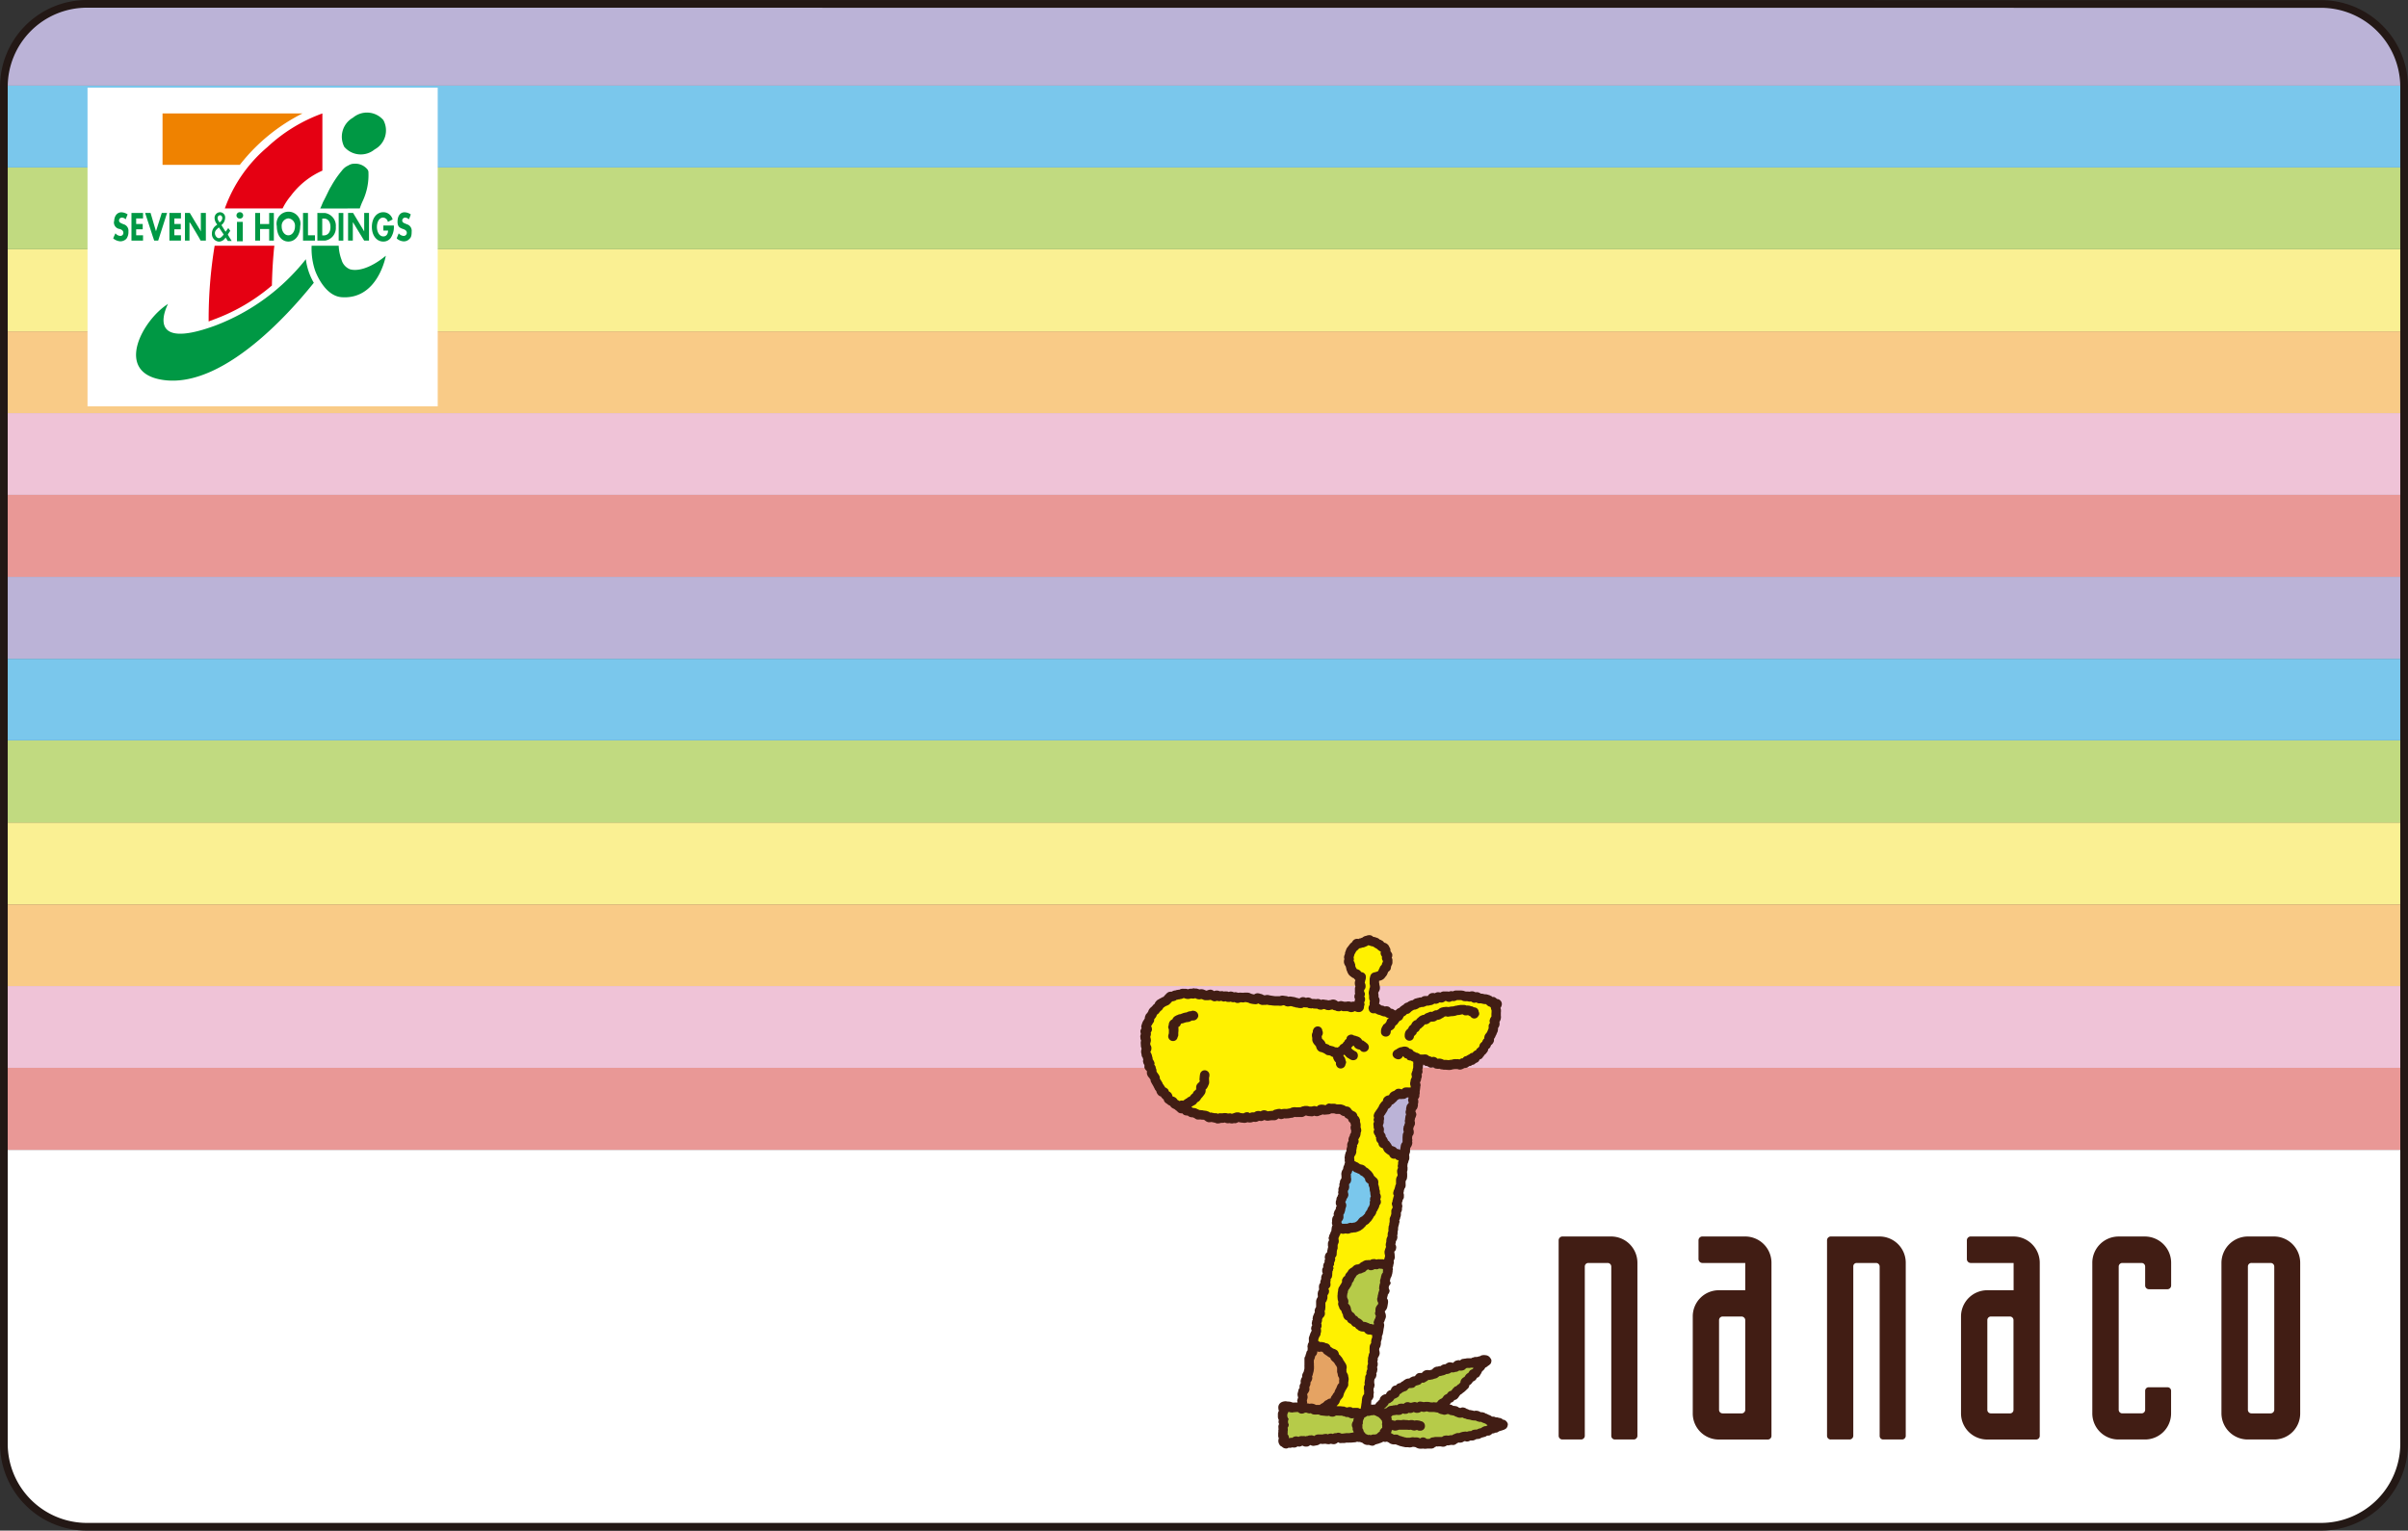 <svg xmlns="http://www.w3.org/2000/svg" xmlns:xlink="http://www.w3.org/1999/xlink" width="120.727" height="76.763" viewBox="0 0 120.727 76.763">
  <rect x="0" y="0" width="120.727" height="76.763" fill="#333333" stroke="none"/>
  <defs>
    <clipPath id="clip-path">
      <rect id="長方形_1267" data-name="長方形 1267" width="120.727" height="76.763" transform="translate(0 0)" fill="none"/>
    </clipPath>
  </defs>
  <g id="グループ_3884" data-name="グループ 3884" transform="translate(0 0)">
    <g id="グループ_3883" data-name="グループ 3883" clip-path="url(#clip-path)">
      <path id="パス_8525" data-name="パス 8525" d="M.193,72.4a4.168,4.168,0,0,0,4.168,4.17h112a4.175,4.175,0,0,0,4.171-4.17V57.666H.193Z" fill="#fff"/>
      <rect id="長方形_1252" data-name="長方形 1252" width="120.34" height="4.112" transform="translate(0.192 53.554)" fill="#e99896"/>
      <rect id="長方形_1253" data-name="長方形 1253" width="120.34" height="4.103" transform="translate(0.192 49.451)" fill="#efc3d7"/>
      <rect id="長方形_1254" data-name="長方形 1254" width="120.34" height="4.1" transform="translate(0.192 45.353)" fill="#f9cb87"/>
      <rect id="長方形_1255" data-name="長方形 1255" width="120.34" height="4.104" transform="translate(0.192 41.249)" fill="#faf093"/>
      <rect id="長方形_1256" data-name="長方形 1256" width="120.34" height="4.116" transform="translate(0.192 37.133)" fill="#c1da80"/>
      <rect id="長方形_1257" data-name="長方形 1257" width="120.34" height="4.095" transform="translate(0.192 33.037)" fill="#7ac7ec"/>
      <rect id="長方形_1258" data-name="長方形 1258" width="120.34" height="4.109" transform="translate(0.192 28.928)" fill="#bbb3d7"/>
      <rect id="長方形_1259" data-name="長方形 1259" width="120.34" height="4.109" transform="translate(0.192 24.819)" fill="#e99896"/>
      <line id="線_104" data-name="線 104" x2="120.34" transform="translate(0.193 28.927)" fill="#e99896"/>
      <rect id="長方形_1260" data-name="長方形 1260" width="120.34" height="4.101" transform="translate(0.192 20.718)" fill="#efc3d7"/>
      <rect id="長方形_1261" data-name="長方形 1261" width="120.34" height="4.101" transform="translate(0.192 16.617)" fill="#f9cb87"/>
      <rect id="長方形_1262" data-name="長方形 1262" width="120.34" height="4.115" transform="translate(0.192 12.501)" fill="#faf093"/>
      <rect id="長方形_1263" data-name="長方形 1263" width="120.34" height="4.101" transform="translate(0.192 8.401)" fill="#c1da80"/>
      <path id="パス_8526" data-name="パス 8526" d="M.193,8.4h120.34V4.293H.193V8.4Z" fill="#7ac7ec"/>
      <path id="パス_8527" data-name="パス 8527" d="M116.363.2,4.362.194a4.18,4.18,0,0,0-4.168,4.1h120.34A4.172,4.172,0,0,0,116.363.2" fill="#bbb3d7"/>
      <rect id="長方形_1264" data-name="長方形 1264" width="17.557" height="15.981" transform="translate(4.388 4.397)" fill="#fff"/>
      <path id="パス_8528" data-name="パス 8528" d="M12.023,8.268H8.149V5.69h7.016a9.252,9.252,0,0,0-3.142,2.578" fill="#ef8200"/>
      <path id="パス_8529" data-name="パス 8529" d="M15.734,14.182c-.5.612-4.3,5.431-7.634,4.861-2.377-.4-.945-3.006.324-3.8,0,0-1.307,2.437,2.37,1.085A10.56,10.56,0,0,0,15.334,13a3.1,3.1,0,0,0,.4,1.184" fill="#009844"/>
      <path id="パス_8530" data-name="パス 8530" d="M18.038,10.454a3.263,3.263,0,0,1,.132-.34,3.075,3.075,0,0,0,.3-1.52.565.565,0,0,0-.041-.089.785.785,0,0,0-.69-.293H17.73a.528.528,0,0,0-.263.085,1.174,1.174,0,0,0-.12.064.88.88,0,0,0-.209.2,4.954,4.954,0,0,0-.546.8c-.088.129-.212.428-.4.779-.042.1-.083.208-.138.317Z" fill="#009844"/>
      <path id="パス_8531" data-name="パス 8531" d="M17.522,13.494a.713.713,0,0,1-.4-.47,2.232,2.232,0,0,1-.141-.7l.011,0H15.623a3.483,3.483,0,0,0,.173,1.24s.438,1.267,1.323,1.34c1.838.138,2.225-2.078,2.225-2.078-1.182.964-1.822.668-1.822.668" fill="#009844"/>
      <path id="パス_8532" data-name="パス 8532" d="M17.267,7.371a1.086,1.086,0,0,0,1.514.124,1.084,1.084,0,0,0,.438-1.474A1.085,1.085,0,0,0,17.7,5.9a1.1,1.1,0,0,0-.435,1.473" fill="#009844"/>
      <path id="パス_8533" data-name="パス 8533" d="M14.168,10.454a3.106,3.106,0,0,1,.412-.632,3.965,3.965,0,0,1,1.583-1.264V5.689a8.057,8.057,0,0,0-2.757,1.688,7.182,7.182,0,0,0-2.134,3.077Z" fill="#e50012"/>
      <path id="パス_8534" data-name="パス 8534" d="M10.681,16.037a9.492,9.492,0,0,0,2.952-1.719c.01-.606.047-1.2.088-1.659.009-.125.02-.226.035-.335H10.761a22.7,22.7,0,0,0-.3,3.8c.061-.03.141-.053.217-.083" fill="#e50012"/>
      <path id="パス_8535" data-name="パス 8535" d="M10.76,10.957a.491.491,0,0,0,.132.3.545.545,0,0,1-.067.056.489.489,0,0,0-.2.385.385.385,0,0,0,.355.421.4.4,0,0,0,.33-.21c.008.019.114.177.114.177h.193s-.193-.306-.193-.321.121-.19.121-.19l-.1-.138s-.115.156-.132.185c-.026-.029-.2-.32-.212-.335a.471.471,0,0,0,.186-.344.262.262,0,0,0-.251-.3.28.28,0,0,0-.276.315m.215.143v0a.255.255,0,0,1-.065-.161.134.134,0,0,1,.112-.145c.079,0,.124.06.124.148a.268.268,0,0,1-.106.188l-.027.018-.008.008a.568.568,0,0,0-.03-.053m0,.3c.017.023.232.349.242.358-.086.1-.157.182-.242.182-.1,0-.2-.123-.2-.254s.106-.2.174-.263Z" fill="#009844"/>
      <path id="パス_8536" data-name="パス 8536" d="M5.716,11.1A.331.331,0,0,0,6,11.485h.008c.061.023.176.064.176.188a.146.146,0,0,1-.161.157A.321.321,0,0,1,5.79,11.7a2.66,2.66,0,0,0-.115.257.634.634,0,0,0,.353.146.426.426,0,0,0,.311-.13.574.574,0,0,0,.1-.364.337.337,0,0,0-.259-.367L6.11,11.21c-.052-.023-.142-.058-.142-.152a.143.143,0,0,1,.142-.145A.266.266,0,0,1,6.3,11c.016-.04.087-.227.1-.247a.593.593,0,0,0-.315-.106c-.209,0-.361.187-.361.455" fill="#009844"/>
      <path id="パス_8537" data-name="パス 8537" d="M6.591,10.68v1.387h.58V11.8H6.827v-.3h.328v-.267H6.827v-.278h.344V10.68Z" fill="#009844"/>
      <path id="パス_8538" data-name="パス 8538" d="M8.11,10.68c-.011.029-.29.919-.29.919s-.259-.89-.271-.919H7.276c.028.058.437,1.364.455,1.387h.2c0-.023.435-1.329.445-1.387Z" fill="#009844"/>
      <path id="パス_8539" data-name="パス 8539" d="M8.493,10.68v1.387h.579V11.8H8.741v-.3h.322v-.267H8.741v-.278h.331V10.68Z" fill="#009844"/>
      <path id="パス_8540" data-name="パス 8540" d="M10.069,10.68v.929l-.033-.068s-.51-.834-.519-.861H9.273v1.387H9.5v-.922l.05.055s.509.844.509.867h.262V10.68Z" fill="#009844"/>
      <path id="パス_8541" data-name="パス 8541" d="M13.495,10.68v.555h-.456V10.68h-.246v1.387h.246v-.582h.456v.582h.235V10.68Z" fill="#009844"/>
      <path id="パス_8542" data-name="パス 8542" d="M13.878,11.343c0,.455.236.771.579.771s.594-.316.594-.771a.6.6,0,1,0-1.173,0m.244.009a.374.374,0,0,1,.335-.4.366.366,0,0,1,.332.4c0,.247-.14.449-.332.449s-.335-.2-.335-.449" fill="#009844"/>
      <path id="パス_8543" data-name="パス 8543" d="M15.192,10.68v1.387h.6V11.8h-.351V10.68Z" fill="#009844"/>
      <path id="パス_8544" data-name="パス 8544" d="M15.912,10.68v1.387h.382a.638.638,0,0,0,.542-.685.646.646,0,0,0-.542-.7Zm.244,1.1v-.818h.091c.2,0,.321.169.321.424,0,.3-.166.42-.333.42h-.079Z" fill="#009844"/>
      <rect id="長方形_1265" data-name="長方形 1265" width="0.233" height="1.387" transform="translate(16.98 10.681)" fill="#009844"/>
      <path id="パス_8545" data-name="パス 8545" d="M18.259,10.68v.929l-.038-.068s-.506-.834-.518-.861h-.252v1.387h.238v-.922l.041.055s.508.844.529.867H18.5V10.68Z" fill="#009844"/>
      <path id="パス_8546" data-name="パス 8546" d="M18.644,11.383c0,.424.238.731.568.731a.446.446,0,0,0,.426-.269.978.978,0,0,0,.108-.536H19.22v.254h.244l-.009.016c-.008.172-.093.277-.235.277-.209,0-.323-.24-.323-.473s.105-.471.315-.471a.261.261,0,0,1,.235.221c.034-.023.212-.112.237-.126a.48.48,0,0,0-.464-.365c-.338,0-.576.3-.576.741" fill="#009844"/>
      <path id="パス_8547" data-name="パス 8547" d="M19.929,11.1c0,.267.1.326.283.386.059.023.184.064.184.188a.155.155,0,0,1-.168.157.35.35,0,0,1-.237-.129c-.018.047-.1.235-.1.257a.551.551,0,0,0,.363.146.372.372,0,0,0,.279-.13c.09-.073.106-.2.106-.364a.338.338,0,0,0-.251-.367l-.073-.033c-.061-.023-.149-.058-.149-.152a.148.148,0,0,1,.149-.145A.279.279,0,0,1,20.5,11a2,2,0,0,0,.094-.247.555.555,0,0,0-.32-.106c-.207,0-.342.187-.342.455" fill="#009844"/>
      <rect id="長方形_1266" data-name="長方形 1266" width="0.291" height="0.973" transform="translate(11.881 11.127)" fill="#009844"/>
      <path id="パス_8548" data-name="パス 8548" d="M12.191,10.809a.157.157,0,0,1-.168.152.159.159,0,0,1-.167-.152.164.164,0,0,1,.167-.167.162.162,0,0,1,.168.167" fill="#009844"/>
      <path id="パス_8549" data-name="パス 8549" d="M114.018,62.012H112.7a1.33,1.33,0,0,0-1.326,1.328v7.543a1.318,1.318,0,0,0,1.326,1.31h1.322a1.3,1.3,0,0,0,1.3-1.31V63.34a1.317,1.317,0,0,0-1.3-1.328m-.176,8.871h-.961a.177.177,0,0,1-.185-.174V63.517a.176.176,0,0,1,.185-.177h.961a.181.181,0,0,1,.176.177v7.192a.182.182,0,0,1-.176.174" fill="#411d14"/>
      <path id="パス_8550" data-name="パス 8550" d="M108.675,69.574h-.943a.177.177,0,0,0-.183.18v.954a.177.177,0,0,1-.173.174h-.968a.179.179,0,0,1-.185-.174v-7.19a.181.181,0,0,1,.185-.178h.968a.179.179,0,0,1,.173.178v.953a.188.188,0,0,0,.183.186h.943a.186.186,0,0,0,.177-.192V63.34a1.319,1.319,0,0,0-1.314-1.327h-1.321A1.318,1.318,0,0,0,104.9,63.34v7.542a1.307,1.307,0,0,0,1.314,1.311h1.321a1.308,1.308,0,0,0,1.314-1.311V69.754a.178.178,0,0,0-.177-.18" fill="#411d14"/>
      <path id="パス_8551" data-name="パス 8551" d="M100.951,62.012H98.8a.192.192,0,0,0-.189.191v.943a.194.194,0,0,0,.189.194h2.154v1.368H99.64a1.316,1.316,0,0,0-1.323,1.316V70.9a1.314,1.314,0,0,0,1.314,1.295h2.458a.185.185,0,0,0,.176-.176V63.34a1.32,1.32,0,0,0-1.314-1.328m-.173,8.871H99.8a.174.174,0,0,1-.163-.174V66.2a.179.179,0,0,1,.163-.174h.975a.179.179,0,0,1,.173.174v4.511a.175.175,0,0,1-.173.174" fill="#411d14"/>
      <path id="パス_8552" data-name="パス 8552" d="M94.233,62.012H91.8a.191.191,0,0,0-.2.191v9.814a.185.185,0,0,0,.2.176h.916a.191.191,0,0,0,.2-.176v-8.5a.169.169,0,0,1,.167-.177h.973a.18.18,0,0,1,.182.177v8.5a.176.176,0,0,0,.176.176h.939a.183.183,0,0,0,.193-.176V63.34a1.315,1.315,0,0,0-1.308-1.328" fill="#411d14"/>
      <path id="パス_8553" data-name="パス 8553" d="M87.5,62.012H85.34a.193.193,0,0,0-.184.191v.943a.2.2,0,0,0,.184.194H87.5v1.368H86.191a1.308,1.308,0,0,0-1.323,1.316V70.9a1.306,1.306,0,0,0,1.3,1.295h2.47a.183.183,0,0,0,.176-.176V63.34A1.318,1.318,0,0,0,87.5,62.012m-.179,8.871h-.961a.176.176,0,0,1-.174-.174V66.2a.181.181,0,0,1,.174-.174h.961a.19.19,0,0,1,.179.174v4.511a.185.185,0,0,1-.179.174" fill="#411d14"/>
      <path id="パス_8554" data-name="パス 8554" d="M80.778,62.012H78.327a.194.194,0,0,0-.183.191v9.814a.187.187,0,0,0,.183.176h.937a.187.187,0,0,0,.191-.176v-8.5a.177.177,0,0,1,.176-.177H80.6a.183.183,0,0,1,.183.177v8.5a.182.182,0,0,0,.182.176H81.9a.187.187,0,0,0,.193-.176V63.34a1.319,1.319,0,0,0-1.312-1.328" fill="#411d14"/>
      <path id="パス_8555" data-name="パス 8555" d="M120.534,72.4a4.175,4.175,0,0,1-4.171,4.17h-112A4.167,4.167,0,0,1,.194,72.4V4.355A4.165,4.165,0,0,1,4.362.193l112,.006a4.168,4.168,0,0,1,4.171,4.156Z" fill="none" stroke="#231815" stroke-width="0.386"/>
      <path id="パス_8556" data-name="パス 8556" d="M75.6,71.43a.31.31,0,0,0-.167-.214.187.187,0,0,0-.082-.016.212.212,0,0,0-.1-.067.219.219,0,0,0-.108-.023.053.053,0,0,0-.024-.009l-.015-.01a.648.648,0,0,0-.117-.008c-.011-.012-.026-.012-.042-.023a.45.45,0,0,0-.134-.015H74.8a.358.358,0,0,0-.15-.083l-.037-.02c-.035-.011-.06-.033-.1-.045l-.024,0a.25.25,0,0,0-.116-.058.5.5,0,0,0-.145-.017.383.383,0,0,0-.131-.06.41.41,0,0,0-.195,0,.228.228,0,0,1-.05-.019l-.056-.01-.074-.015-.066-.008-.039-.024a.177.177,0,0,0-.074-.023.377.377,0,0,0-.155-.071.242.242,0,0,0-.176.026.29.29,0,0,0-.081-.029l-.01-.009a.258.258,0,0,0-.136-.059l-.091-.014h-.041a.243.243,0,0,0-.138-.061c-.012,0-.03,0-.036-.007a.293.293,0,0,0,.06-.091.306.306,0,0,0,.114-.056.291.291,0,0,0,.062-.079.234.234,0,0,0,.149-.073.421.421,0,0,0,.08-.1l.006-.009c.026-.034.044-.057.062-.084a.285.285,0,0,0,.094-.063c.011,0,.028-.025.028-.025l.081-.056.026-.027.061-.052.041-.045.047-.038a.267.267,0,0,0,.076-.173.243.243,0,0,0,.107-.079.583.583,0,0,0,.071-.1.373.373,0,0,0,.129-.079.261.261,0,0,0,.071-.114c.046,0,.078-.036.131-.077.026-.045.032-.079.062-.1l.009-.02c.023-.047.053-.1.068-.139h.009a.445.445,0,0,0,.081-.077.682.682,0,0,0,.062-.094A.4.4,0,0,0,74.6,68.5a.445.445,0,0,0,.145-.125.5.5,0,0,0,.029-.132.193.193,0,0,0-.053-.129.3.3,0,0,0-.291-.147.046.046,0,0,0,.02-.009h-.02a.59.59,0,0,0-.114.009.22.22,0,0,0-.113.051h-.035s-.059.023-.076.028l-.073.009h-.086l-.071.027h0c-.054,0-.072.032-.107.038-.015,0-.059,0-.113,0H73.63a.463.463,0,0,0-.148.014l-.052.005-.1.015a.19.19,0,0,0-.122.074.273.273,0,0,0-.16,0,.282.282,0,0,0-.173.1v.01a.077.077,0,0,0-.041.012.376.376,0,0,0-.2-.022.459.459,0,0,0-.16.09.52.52,0,0,0-.114.016.36.36,0,0,0-.133.077.513.513,0,0,0-.12.018l-.017.009a.316.316,0,0,0-.132.023.365.365,0,0,0-.157.124c-.008,0-.058.014-.058.014l-.033.014c0,.006-.037.006-.058.006a.391.391,0,0,0-.2.01.315.315,0,0,0-.147.109c-.018.009-.026.022-.036.022a.45.45,0,0,0-.185.015.381.381,0,0,0-.14.136.333.333,0,0,1-.053.017h-.012a.241.241,0,0,0-.116.038.33.33,0,0,0-.107.069.359.359,0,0,0-.195.044l-.088.058-.051.044a.151.151,0,0,0-.1.074.6.6,0,0,0-.158.049c-.024.028-.062.047-.077.082a.24.24,0,0,0-.144.043.289.289,0,0,0-.111.172l-.007.01a.306.306,0,0,0-.235.2c-.014,0-.014.009-.02.009a.379.379,0,0,0-.2.093.272.272,0,0,0-.1.183.357.357,0,0,0-.071.066l-.008.015a.464.464,0,0,0-.092.088.25.25,0,0,0-.049.075.3.3,0,0,0-.134.014.328.328,0,0,0-.093-.021l.018-.017.006-.083s.009-.1.009-.1h0a.325.325,0,0,0,.107-.191v-.093l.006-.063a.116.116,0,0,0,.009-.054c0-.042-.015-.065-.015-.1V69.64a.261.261,0,0,0,.043-.13.05.05,0,0,0,.01-.037c0-.06-.019-.1-.019-.135v-.086l.009-.047a.135.135,0,0,0,.01-.047A.244.244,0,0,0,69,69a.142.142,0,0,0,.009-.06c0-.026-.009-.046-.009-.065a.288.288,0,0,0,.048-.143c0-.013.008-.033.008-.047a.412.412,0,0,0-.017-.121.3.3,0,0,0,.034-.109v-.052c0-.053,0-.089-.025-.11v0a.279.279,0,0,1,.025-.07v-.1a.263.263,0,0,1,.028-.059.518.518,0,0,0,.069-.167v-.045a.528.528,0,0,0-.025-.141v-.011a.234.234,0,0,1,.008-.05v-.027a.343.343,0,0,0,.068-.172.174.174,0,0,0,.011-.074V67.3a.138.138,0,0,1,.006-.028.946.946,0,0,0,.038-.122.3.3,0,0,0,.007-.071v-.068a.517.517,0,0,0,.055-.167l.016-.1.01-.059a.14.14,0,0,1,.006-.049.508.508,0,0,0,.019-.106.179.179,0,0,0,.008-.061.269.269,0,0,0-.027-.13.387.387,0,0,0,.056-.126l.007-.024a.552.552,0,0,0,.05-.142v-.041a.43.43,0,0,0-.05-.2v-.038a.031.031,0,0,1,.009-.021.383.383,0,0,0,.111-.2l.021-.11.017-.117v-.038a.23.23,0,0,0-.053-.161.085.085,0,0,1,.008-.037l.007-.043.021-.06v-.025a.3.3,0,0,0,.008-.032.347.347,0,0,0,.085-.165v-.057a.213.213,0,0,1,.036-.29c0-.02.018-.044.018-.051a.24.24,0,0,0-.045-.126.152.152,0,0,0,.027-.071v-.032a.087.087,0,0,0,.018-.041.384.384,0,0,0,.061-.153l.018-.052.012-.074.008-.05V63.7a.054.054,0,0,0,.015-.046c0-.03-.015-.053-.015-.082a.251.251,0,0,0,.03-.107.372.372,0,0,1,.011-.047l.019-.077v-.052a.118.118,0,0,0-.01-.065.29.29,0,0,0,.053-.126.13.13,0,0,0,.01-.055c0-.031-.01-.054-.01-.078v-.035a1.151,1.151,0,0,0-.017-.118v-.043a.215.215,0,0,0,.088-.167A.079.079,0,0,0,70,62.559a.276.276,0,0,0-.046-.152l.02-.069s.011-.084.011-.09a.3.3,0,0,0,.068-.151c0-.029.009-.044.009-.061a.3.3,0,0,0-.017-.079v0a.255.255,0,0,0,.017-.029l.007-.083v-.088l.017-.038.008-.078v-.056a.674.674,0,0,1,.031-.133v-.012a.451.451,0,0,0,.025-.118.057.057,0,0,0,.016-.044.143.143,0,0,0-.016-.072.282.282,0,0,0,.05-.142l.012-.024a.564.564,0,0,0,.023-.1v-.13a.323.323,0,0,0,.054-.146v-.077l.009-.048c.009,0,.009-.031.009-.035a.507.507,0,0,0-.025-.135c.007-.02.007-.055.016-.1v0l.018-.022a.273.273,0,0,0,.007-.075v0a.2.2,0,0,0,.062-.156v-.04a.27.27,0,0,0-.023-.145c.012-.034.012-.061.023-.094V59.7s.015-.039.025-.071v-.01a.273.273,0,0,0,.063-.141v-.144s0-.014-.011-.014a.149.149,0,0,0,.011-.076v-.018a.253.253,0,0,0,.069-.165.37.37,0,0,0,.008-.09v-.086c0-.054-.008-.091-.008-.121a.392.392,0,0,0,.026-.114V58.6a.319.319,0,0,0-.011-.114v-.015c.011-.006.011-.1.011-.1l.018-.032c.011-.027.017-.065.035-.108v-.025a.181.181,0,0,0,.036-.114v-.046a.366.366,0,0,0-.01-.115v-.015c.01-.017.018-.068.038-.111a.24.24,0,0,0,.009-.078v-.064c0-.005.007-.059.007-.059v-.03a.464.464,0,0,0,.094-.181.222.222,0,0,0,.011-.079v-.039l-.011-.03a.115.115,0,0,0,.011-.061.2.2,0,0,0-.011-.085c0-.036.011-.1.011-.114v-.01a.286.286,0,0,0,.074-.162v-.041a.371.371,0,0,0-.03-.149.231.231,0,0,0,.017-.088c.013,0,.013-.016.013-.016.012-.035.038-.076.058-.131v-.066a.215.215,0,0,0-.012-.093l-.008-.013c.008-.038.02-.084.02-.084V56.1A.633.633,0,0,0,71,55.943a.073.073,0,0,0,.009-.042.321.321,0,0,0-.047-.152.035.035,0,0,1,.011-.023v-.047a.27.27,0,0,0,.1-.172h0l.009-.018.007-.052v-.086a.147.147,0,0,0,.017-.072v-.047a.129.129,0,0,0-.017-.086v-.023a.342.342,0,0,0,.072-.135V54.9a.152.152,0,0,0,.016-.065v-.1c0-.021.009-.038.009-.061l.011-.06V54.6l.008-.065v-.015c0-.006.007-.046.007-.046l.008-.02v-.045a.211.211,0,0,0-.034-.111c.011,0,.011,0,.011,0V54.27a.349.349,0,0,0,.05-.132V54.1a.17.17,0,0,0,.03-.1.093.093,0,0,0,.008-.041.131.131,0,0,0-.018-.068.384.384,0,0,0,.051-.115v-.043a.146.146,0,0,0-.015-.083c.009-.006.015-.038.015-.038v0l.009-.063c.013-.01.013-.035.013-.047a.027.027,0,0,0-.013-.028.118.118,0,0,0,.029-.071.023.023,0,0,0,.009-.018.5.5,0,0,0,.113.076h.071a.9.9,0,0,0,.138.078.427.427,0,0,0,.168-.009.1.1,0,0,0,.061.022l-.017,0,.006.007a.229.229,0,0,0,.124.038.35.35,0,0,0,.137,0,.307.307,0,0,0,.144.036.3.3,0,0,0,.11.014h.052l.059.006c.024,0,.056.005.109.008a1.037,1.037,0,0,0,.15-.014l.015-.014a1.037,1.037,0,0,0,.123-.018l.026,0h.019c.038,0,.064,0,.09,0h.009a.284.284,0,0,0,.192.018.543.543,0,0,0,.15-.068.513.513,0,0,0,.14-.023.962.962,0,0,0,.111-.078.156.156,0,0,0,.1-.025.093.093,0,0,0,.042-.033.239.239,0,0,0,.125-.041.446.446,0,0,1,.077-.061.54.54,0,0,0,.082-.039.271.271,0,0,0,.085-.118c.007,0,.007-.014.016-.014a.448.448,0,0,0,.1-.05l.052-.062L74.35,53c.04-.019.055-.065.073-.1q.021,0,.054-.036l.056-.07.028-.033a.272.272,0,0,0,.051-.147.3.3,0,0,0,.1-.094,1.072,1.072,0,0,0,.043-.106.291.291,0,0,0,.11-.124.239.239,0,0,0,.037-.146V52.1a.372.372,0,0,0,.063-.1l.017-.047a.552.552,0,0,0,.052-.1l.007-.037a.2.2,0,0,0,.047-.106.37.37,0,0,0,.015-.12v-.03a.357.357,0,0,0,.073-.152.384.384,0,0,0,.006-.077c0-.039-.006-.07-.006-.086a.354.354,0,0,0,.07-.172c0-.016.006-.04.006-.063s-.006-.061-.006-.09v-.133l.006-.061v-.042a.238.238,0,0,0-.029-.13.366.366,0,0,0,.074-.193v-.006a.258.258,0,0,0-.245-.255.518.518,0,0,0-.121-.091A.308.308,0,0,0,74.814,50c-.015-.033-.041-.047-.094-.065l-.027-.018-.094-.029a.376.376,0,0,0-.144-.022.5.5,0,0,1-.105-.025h-.007a.582.582,0,0,0-.1-.007.454.454,0,0,0-.139-.07.5.5,0,0,0-.134,0,.4.4,0,0,0-.121-.045.408.408,0,0,0-.167.016l-.095-.009h-.1c-.032-.007-.073-.023-.136-.041h-.018a.519.519,0,0,0-.113-.009h-.236a.3.3,0,0,0-.139.043.345.345,0,0,0-.107-.01.308.308,0,0,0-.1.026.348.348,0,0,0-.13-.01h-.167a.462.462,0,0,0-.13.054.381.381,0,0,0-.157-.015.389.389,0,0,0-.118.05.323.323,0,0,0-.171-.005.263.263,0,0,0-.176.137.159.159,0,0,1-.051.007.6.6,0,0,0-.166.01.288.288,0,0,0-.107.06h-.02a.354.354,0,0,0-.141.024.212.212,0,0,1-.041.006,1.013,1.013,0,0,1-.113.031.341.341,0,0,0-.114.076.419.419,0,0,0-.147.039.292.292,0,0,0-.108.062l-.018.008c-.011.006-.018.006-.026.015a.225.225,0,0,0-.092.036c-.04.024-.065.038-.076.076-.012,0-.051.012-.051.017l-.063.051-.025.012-.069.067-.033.023h-.02a.427.427,0,0,0-.106.079c-.015.009-.022.024-.033.025h-.035l-.091-.059a.34.34,0,0,0-.111-.026.253.253,0,0,0-.121-.1.328.328,0,0,0-.185-.006.223.223,0,0,0-.1-.041.33.33,0,0,0-.079-.012.257.257,0,0,0-.106-.079v-.009c.009-.038.017-.084.027-.136v-.023a.248.248,0,0,0-.054-.17V49.92a.878.878,0,0,0-.017-.118c0-.02.014-.035.017-.053a.324.324,0,0,0,.069-.191v-.012a.342.342,0,0,0-.025-.146c0-.056-.017-.1-.017-.135v-.072l.017-.011h.025a.433.433,0,0,0,.169-.077.276.276,0,0,0,.088-.094l.025-.029a.429.429,0,0,0,.1-.165c.017-.035.026-.065.037-.082a.309.309,0,0,0,.121-.137,1.264,1.264,0,0,1,.026-.139v-.014a.355.355,0,0,0,.062-.153v-.115a.225.225,0,0,0-.038-.145.216.216,0,0,0,.03-.114v-.061a.514.514,0,0,0-.091-.15v-.023a.312.312,0,0,0-.025-.139l-.02-.024a.465.465,0,0,0-.058-.115.366.366,0,0,0-.2-.129H69.4a1.042,1.042,0,0,0-.075-.085c-.047-.021-.083-.05-.109-.059l-.033-.008-.018-.01a.288.288,0,0,0-.122-.079c-.039-.014-.088-.027-.132-.047l-.037,0a.056.056,0,0,1-.043-.019.243.243,0,0,0-.163-.069.384.384,0,0,0-.185.038s0,0-.014,0a.337.337,0,0,0-.165.085.528.528,0,0,0-.1.037h-.018c-.027.007-.053.007-.074.033a.255.255,0,0,0-.231.041.312.312,0,0,0-.095.115.019.019,0,0,0-.011.015l-.029.017a.6.6,0,0,0-.11.126c-.035.038-.061.085-.1.125l-.016.028a.412.412,0,0,0-.043.11.629.629,0,0,0-.044.128v.038l-.007.022a.437.437,0,0,0-.04.129v.036c0,.028.014.051.014.079a.317.317,0,0,0-.021.122v.036a.4.4,0,0,0,.085.195.781.781,0,0,1,.03.116l.007.024a.221.221,0,0,0,.044.12v.021a1.063,1.063,0,0,0,.07.133c.038.046.079.079.1.1l.024.009a.274.274,0,0,0,.13.077c.021.023.047.061.088.1a.345.345,0,0,0-.033.153v.005a.458.458,0,0,0,.033.157.288.288,0,0,0-.027.117v.158a.167.167,0,0,0,.015.088.238.238,0,0,0-.041.129v.019a.246.246,0,0,0,.041.138.183.183,0,0,0-.029.112H67.89a.4.4,0,0,0-.144.019.368.368,0,0,0-.1-.023.356.356,0,0,0-.141.009H67.38a.925.925,0,0,0-.122-.029.289.289,0,0,0-.153.029.092.092,0,0,0-.047-.021.344.344,0,0,0-.195-.087.334.334,0,0,0-.164.031.289.289,0,0,0-.1.013.355.355,0,0,0-.112-.024l-.132-.02a.211.211,0,0,0-.121.02A.341.341,0,0,0,66.1,50.1a.371.371,0,0,0-.124.011h-.017l-.033-.011h-.085a.169.169,0,0,0-.065,0,.344.344,0,0,0-.176-.074.284.284,0,0,0-.131.024c-.015-.024-.062-.033-.122-.041a.269.269,0,0,0-.2.069.174.174,0,0,0-.063-.015.007.007,0,0,0-.007-.007.45.45,0,0,1-.1-.024A.54.54,0,0,0,64.844,50l-.136-.022a.3.3,0,0,0-.11.013.334.334,0,0,0-.143-.038l-.122-.018a.315.315,0,0,0-.174.028l-.094,0h-.126l-.11-.015-.128-.02h-.009a1.107,1.107,0,0,0-.123-.027.3.3,0,0,0-.125.012h-.081a.4.4,0,0,0-.171-.07.408.408,0,0,0-.112-.027.264.264,0,0,0-.19.052h-.062c-.009,0-.009,0-.021-.01a.633.633,0,0,1-.085-.022.379.379,0,0,0-.165-.053l-.114,0a.559.559,0,0,0-.126.008,1.089,1.089,0,0,0-.121-.008.461.461,0,0,0-.11.008c-.037-.008-.081-.023-.126-.029s-.058.006-.1.006a.3.3,0,0,0-.129-.039.213.213,0,0,0-.124.021.233.233,0,0,0-.131-.027.267.267,0,0,0-.113.006.252.252,0,0,0-.1-.022c-.054,0-.079.006-.115.006a.236.236,0,0,0-.13-.033.266.266,0,0,0-.147.027.359.359,0,0,0-.17-.075.47.47,0,0,0-.2.051H60.5a.341.341,0,0,1-.106-.036.432.432,0,0,0-.152-.037.44.44,0,0,0-.111.012.166.166,0,0,0-.06-.021.235.235,0,0,0-.1-.024h-.086l-.021-.015a.99.99,0,0,0-.114.024c-.017,0-.03,0-.052,0a.3.3,0,0,0-.141.031.281.281,0,0,0-.139-.027h-.043a.51.51,0,0,0-.113,0,.318.318,0,0,0-.134.046h-.034l-.1.015-.044.015c-.019.006-.052.007-.1.018a.365.365,0,0,0-.1.049.539.539,0,0,0-.165.021.5.5,0,0,0-.143.12.808.808,0,0,0-.1.112v0c-.03.018-.063.024-.106.047l-.021.018a.608.608,0,0,0-.1.05.117.117,0,0,1-.02.016.3.3,0,0,0-.121.086.381.381,0,0,0-.089.145.229.229,0,0,0-.069.054.92.92,0,0,1-.071.084.631.631,0,0,0-.111.106.446.446,0,0,0-.054.093l-.008.032s-.039.059-.056.094a.218.218,0,0,0-.086.116.326.326,0,0,0-.035.135v.019a.263.263,0,0,0-.045.078h-.008a.917.917,0,0,0-.077.147v.016a.509.509,0,0,0-.037.11.111.111,0,0,0-.01.055.2.2,0,0,0,.018.08.341.341,0,0,0-.061.135v.023a.7.7,0,0,0,.024.127.584.584,0,0,0-.031.12l.007.068v0a.343.343,0,0,0,.035.148.332.332,0,0,0-.018.116v.019l.007.1v.046c.011.056.029.1.037.13a.466.466,0,0,0-.026.143v.036l.018.082.008.045a.19.19,0,0,0,.054.134v.01a.139.139,0,0,1,.017.066s.012.006.012.015-.012.044-.012.078a.177.177,0,0,0,.012.078.265.265,0,0,0,.058.124v.136a.372.372,0,0,0,.117.161l.012.033a.3.3,0,0,0,.019.181.388.388,0,0,0,.1.139.221.221,0,0,0,.058.082.228.228,0,0,0,.036.14l.017.037.046.079c.009.011.06.106.06.106a.085.085,0,0,1,.006.019l.012.021a.778.778,0,0,1,.049.1l.065.082v.006a.367.367,0,0,0,.077.159.254.254,0,0,0,.156.1.162.162,0,0,0,.058.078.124.124,0,0,0,.077.065.251.251,0,0,0,.084.164.522.522,0,0,0,.091.063l.024.024a.414.414,0,0,0,.126.07.335.335,0,0,0,.094.106c.034.02.062.034.095.05l.036.018.025.02a.51.51,0,0,0,.072.058.022.022,0,0,1,.017.01.426.426,0,0,0,.1.09.328.328,0,0,0,.174.029.257.257,0,0,0,.088.08.426.426,0,0,0,.177.03.349.349,0,0,0,.123.074.466.466,0,0,0,.138.016c.027.016.051.024.082.041h.006a.282.282,0,0,0,.115.065.634.634,0,0,0,.155,0c.038,0,.063.01.086.01h.011a.492.492,0,0,1,.053.005h.036a.025.025,0,0,1,.018.009.122.122,0,0,0,.034.014.359.359,0,0,0,.18.1.449.449,0,0,0,.135-.007v-.008a.033.033,0,0,0,.019.008l.087.013.017.008a.529.529,0,0,0,.072.009l.016.009a.259.259,0,0,0,.122.032.515.515,0,0,0,.167-.032h.085a.251.251,0,0,0,.1-.018.363.363,0,0,0,.15.039c.047,0,.069-.007.094-.007a.584.584,0,0,0,.125.018.311.311,0,0,0,.089-.018l.076.006a.329.329,0,0,0,.148-.059.065.065,0,0,1,.037.007h.015a.657.657,0,0,0,.144.023h.018a.445.445,0,0,0,.12.009.532.532,0,0,0,.132-.032.284.284,0,0,0,.13.014.368.368,0,0,0,.15-.034v0l.009,0c.037,0,.077.005.123.005a.432.432,0,0,0,.156-.055.849.849,0,0,0,.133.01.459.459,0,0,0,.14-.052.362.362,0,0,0,.174.036H63.6l.067-.015c0,.012.061-.007.061-.007h.184a.313.313,0,0,0,.175-.084c.009,0,.016-.009.024-.009a.241.241,0,0,0,.161.032.686.686,0,0,0,.121-.038.26.26,0,0,0,.114.006l.1-.006.041-.007.087-.017.026,0a.338.338,0,0,0,.141-.046.514.514,0,0,0,.124.009h.252a.355.355,0,0,0,.167-.074H65.5a.533.533,0,0,0,.141.029h.007c.035,0,.084.009.141.009a.285.285,0,0,0,.1-.033.342.342,0,0,0,.161.024.313.313,0,0,0,.129-.045h.009a.211.211,0,0,0,.114-.046.253.253,0,0,0,.13.014h.02l.086-.008.059-.006a.227.227,0,0,0,.137-.048h.148a.363.363,0,0,1,.093.028h.157c.018,0,.037.006.046.006a.449.449,0,0,0,.112.076.282.282,0,0,0,.109.029.744.744,0,0,0,.048.071l.061.038.027.006-.016-.006.016.006c.009.023.038.037.056.047a.4.4,0,0,0,.028.09c.033.034.057.062.083.086a.1.1,0,0,1,.011.056.4.4,0,0,1,.024.059.272.272,0,0,0-.024.129.484.484,0,0,0,.031.141v.023a.231.231,0,0,0-.007.069v.02a.237.237,0,0,0-.061.124v.019a.386.386,0,0,0-.062.145.354.354,0,0,0-.007.046c0,.022.007.045.007.063a.954.954,0,0,0-.059.131.132.132,0,0,0-.011.06v.1l-.025.089a.219.219,0,0,0-.011.079v.047a.459.459,0,0,0-.061.162c0-.015-.015.044-.015.044l-.007.071a.163.163,0,0,0-.011.069.165.165,0,0,0,.011.075v.016a.1.1,0,0,0-.011.039c0,.035.018.079.018.111,0,0-.024.087-.033.087.009,0,.009,0,.009,0l-.009.025c0,.021-.038.066-.046.118,0,.009-.007.024-.007.036a.212.212,0,0,1-.027.093l-.011.009a.444.444,0,0,0-.052.144.28.28,0,0,0-.007.077c0,.032.007.065.007.086V59.1a.357.357,0,0,0-.078.148V59.3l-.028.071v.12a.979.979,0,0,0-.047.113c0,.049,0,.079,0,.1v.027a.307.307,0,0,0-.015.06.235.235,0,0,0,.019.093.229.229,0,0,0-.041.092v.016a.2.2,0,0,0-.059.131l-.01.058-.025.073v.06a.215.215,0,0,0,.044.158.571.571,0,0,1-.037.079l-.007.05a.17.17,0,0,1-.012.06h-.007a.418.418,0,0,0-.076.169.107.107,0,0,0-.012.059.342.342,0,0,0,.012.066.308.308,0,0,0-.082.157.64.64,0,0,0-.009.121v.038a.1.1,0,0,0-.008.044.228.228,0,0,0,.035.141s0,0-.01,0a.415.415,0,0,0-.035.114l-.015.106v.047a.429.429,0,0,0-.062.144l-.011.014a.36.36,0,0,0-.049.142c0,.02-.021.038-.021.067a.417.417,0,0,0,.027.106.5.5,0,0,0-.06.144v.065a.464.464,0,0,0,.009.12l.008.009a.335.335,0,0,0-.017.044l-.021.1a.37.37,0,0,0-.014.121c-.008,0-.008,0-.008.007a.27.27,0,0,0-.106.189.084.084,0,0,0-.01.05.349.349,0,0,0,.018.1.21.21,0,0,0-.026.079.372.372,0,0,0,0,.065v.018a.223.223,0,0,0-.063.135.121.121,0,0,0-.009.052c0,.024,0,.047.009.056a.271.271,0,0,0-.057.115v.061a.23.23,0,0,0,.032.137.437.437,0,0,0-.075.153.2.2,0,0,0-.007.067v.055c-.009.029-.024.065-.044.113v.091a.24.24,0,0,0-.064.129c0,.029-.007.047-.007.062,0,.053.007.093.007.125v.022a.317.317,0,0,0-.062.159.185.185,0,0,0-.006.06c0,.042.006.088.006.1v.048a.436.436,0,0,0-.076.153.374.374,0,0,0-.01.1v.25a.27.27,0,0,0-.061.134.125.125,0,0,0-.012.054.682.682,0,0,0,.012.076.213.213,0,0,0-.05.1.478.478,0,0,0-.053.144.628.628,0,0,1-.011.069.08.08,0,0,0,.011.052v.009a.272.272,0,0,1-.026.024l-.018.1a.153.153,0,0,0-.008.059.125.125,0,0,0,.026.085.232.232,0,0,0-.047.106.135.135,0,0,0-.01.064.177.177,0,0,0,.031.108l-.012.006a.243.243,0,0,1-.019.048.585.585,0,0,0-.065.159l-.011.019a.5.5,0,0,1-.034.1.317.317,0,0,0-.007.08v.057l.007.015a.3.3,0,0,0-.007.072v.034a.208.208,0,0,0-.055.139.129.129,0,0,0-.012.065.137.137,0,0,0,.012.073v.009a.291.291,0,0,1-.012.052c0,.013.012.021.012.051a.213.213,0,0,0-.071.138l-.017.041L65.446,68v.014a.2.2,0,0,0-.046.112c0,.051,0,.094,0,.123v.213a.476.476,0,0,0,0,.087v.018a.5.5,0,0,0,0,.064l-.009.044a.95.95,0,0,1-.029.109V68.8a.5.5,0,0,0-.071.147c0,.026-.008.038-.008.071,0,.015.008.017.008.036a.373.373,0,0,0-.072.155.166.166,0,0,0-.01.068.168.168,0,0,0,.01.073c-.021.038-.039.082-.059.127a.288.288,0,0,0-.006.064.176.176,0,0,0,.006.061.257.257,0,0,0-.069.153l-.037.138v.057a.485.485,0,0,0,.03.131v0l-.03.094a.466.466,0,0,0-.017.057c0,.044.017.082.017.1-.017,0-.023,0-.023.009a.64.64,0,0,0-.134,0h-.087a.893.893,0,0,0-.157-.046l-.147-.01V70.28a.467.467,0,0,0-.272.051.291.291,0,0,0-.142.291v0a.266.266,0,0,0,.024.118v.023a.27.27,0,0,0-.047.156v.126a.3.3,0,0,0,.047.167.374.374,0,0,0-.015.1.222.222,0,0,0,.029.106.254.254,0,0,0-.038.13l.009.146c0,.007,0,.007-.009.016v.107c0,.022-.008.028-.008.047v.11a.307.307,0,0,0,.032.161.339.339,0,0,0,.03.309.2.2,0,0,0,.123.106.279.279,0,0,0,.237.093.177.177,0,0,0,.1-.041.23.23,0,0,0,.087.009.541.541,0,0,0,.1-.023.408.408,0,0,0,.11.009.235.235,0,0,0,.15-.061.241.241,0,0,0,.1.014.386.386,0,0,0,.138-.05h.008a.334.334,0,0,0,.2.05.248.248,0,0,0,.178-.07.038.038,0,0,1,.027-.006.3.3,0,0,0,.165.038l.13-.023a.353.353,0,0,0,.184-.078h.062a.324.324,0,0,0,.132,0,.275.275,0,0,0,.075-.005.678.678,0,0,0,.167.023.443.443,0,0,0,.108-.023.565.565,0,0,0,.159.023.3.3,0,0,0,.183-.087c.006,0,.014-.013.014-.013a.223.223,0,0,0,.186.039l.063,0h.08l.109-.02a.439.439,0,0,0,.126,0l.068,0h.042l.144-.013a.327.327,0,0,0,.14-.033.283.283,0,0,0,.129.015h.015a.992.992,0,0,0,.117.039s.01,0,.01.009h0a.382.382,0,0,0,.144.085.371.371,0,0,0,.174.014.517.517,0,0,0,.177.042.218.218,0,0,0,.156-.071.122.122,0,0,0,.079-.018.489.489,0,0,0,.149-.047l.007,0a.7.7,0,0,0,.143-.063c0-.007,0-.01.007-.01a.273.273,0,0,0,.193,0c.015.022.036.022.062.04h.018a.317.317,0,0,0,.14.082.445.445,0,0,0,.2.018h.012a1.35,1.35,0,0,0,.138.051c.021.009.029.02.046.02a.761.761,0,0,0,.139.036l.044.014c.041,0,.077.02.129.023h.124l.061.01a.469.469,0,0,0,.17-.028.1.1,0,0,1,.024,0h.017a.49.49,0,0,1,.115.02.435.435,0,0,0,.227.073l.07,0c.018,0,.051-.007.073-.007a.431.431,0,0,0,.1.01.321.321,0,0,0,.1-.01h.216a.258.258,0,0,0,.182-.083h.027A.154.154,0,0,1,72,72.539h.016c.037,0,.069.014.1,0h.123a.37.37,0,0,0,.162.014.366.366,0,0,0,.147-.07.167.167,0,0,0,.094,0l.089-.015s.019,0,.019-.007a.731.731,0,0,0,.148.007.427.427,0,0,0,.167-.1.083.083,0,0,0,.058-.024.324.324,0,0,0,.144,0,.3.3,0,0,0,.131-.058h.014a.09.09,0,0,1,.036-.013.246.246,0,0,0,.173.013.513.513,0,0,0,.1-.044h.01c.026,0,.068,0,.122,0A.569.569,0,0,0,74,72.185s.009-.006.009-.012h.018c.032,0,.081-.009.134-.014a.237.237,0,0,0,.086-.041l.044-.02.052-.013.086-.023A.257.257,0,0,0,74.552,72a.614.614,0,0,0,.121-.009.293.293,0,0,0,.141-.1.239.239,0,0,0,.106-.018l.051-.023.081-.007c.051-.024.1-.059.124-.07a.071.071,0,0,0,.034-.006.448.448,0,0,1,.1-.029l.033-.018a.2.2,0,0,0,.114-.05h.014a.265.265,0,0,0,.121-.208Z" fill="#411d14"/>
      <path id="パス_8557" data-name="パス 8557" d="M69.335,63.756V63.8a.077.077,0,0,1-.008.032.255.255,0,0,0-.071.138l-.014.038-.013.089-.011.017a.381.381,0,0,1-.026.092v.044a.188.188,0,0,0,.01.082.23.23,0,0,0-.035.117l-.017.06v.046c0,.018-.008.038-.008.047a.237.237,0,0,0,.017.088.491.491,0,0,0-.036.1l-.005.021a.177.177,0,0,0-.019.088l-.019.052-.01.065v.027l-.025.084v.042a.319.319,0,0,0,.054.167v.032l-.019.056a.414.414,0,0,0-.115.2l-.007.093V65.8a.039.039,0,0,0-.02.041.276.276,0,0,0,.051.166.139.139,0,0,0-.031.1c0,.01-.02.02-.02.02a1.41,1.41,0,0,0-.062.154c0,.015-.008.035-.008.047a.187.187,0,0,0,.029.082c-.029.008-.038.012-.064.021a.54.54,0,0,0-.079-.032h-.069a.3.3,0,0,0-.085-.045.1.1,0,0,1-.038-.015l-.061-.023a.33.33,0,0,0-.141-.02s-.015-.022-.027-.027a.408.408,0,0,0-.114-.106c-.033-.035-.078-.036-.1-.056a.437.437,0,0,1-.065-.074.344.344,0,0,0-.1-.057.249.249,0,0,0-.053-.087.191.191,0,0,0-.1-.079c-.015-.023-.026-.058-.044-.071a.14.14,0,0,0-.01-.031s-.008-.026-.016-.047v-.009a.343.343,0,0,0-.027-.115.337.337,0,0,0-.121-.159.193.193,0,0,0,.017-.1v-.042a.368.368,0,0,0-.054-.138c0-.023-.01-.043-.01-.067v-.045l.01-.07a.1.1,0,0,1,.011-.05l.018-.052v-.051a.575.575,0,0,0,.034-.093h.012a.625.625,0,0,0,.057-.092.307.307,0,0,0,.069-.114.2.2,0,0,0,.039-.122.69.69,0,0,0,.058-.066.585.585,0,0,0,.06-.148c.011-.015.041-.046.041-.046.023-.039.046-.08.067-.113l.068-.047s.045-.021.053-.041a.711.711,0,0,0,.158-.035l.015-.015.082-.029a.211.211,0,0,0,.113-.088.294.294,0,0,0,.07-.051H68.6a.226.226,0,0,0,.179.036.271.271,0,0,0,.135-.053.249.249,0,0,0,.075.007.189.189,0,0,0,.144-.031h.034a.094.094,0,0,1,.051.01h.062a.162.162,0,0,1,.047.014.246.246,0,0,1,.015.051.205.205,0,0,0-.007.058" fill="#b6cb49"/>
      <path id="パス_8558" data-name="パス 8558" d="M70.63,55.279a.189.189,0,0,0-.011.052.3.3,0,0,0-.1.148v0s0,.015,0,.015v0s0,0,0-.011v.011l-.022.083v.073l-.019.068c0,.015-.009.036-.009.044a.313.313,0,0,0,.028.129.371.371,0,0,0-.038.13l-.014.1v.04a.1.1,0,0,0-.014.06.614.614,0,0,0,.014.084v.01a.318.318,0,0,0-.039.135l-.026.014a.7.7,0,0,1-.023.132v.042a.457.457,0,0,0,.023.13.955.955,0,0,0-.05.116l-.012.154v.243a.324.324,0,0,0-.088.174l-.008.05-.013.089a.2.2,0,0,0-.013.085c-.021-.015-.025-.03-.049-.033a.227.227,0,0,0-.107-.024.249.249,0,0,0-.077-.082.638.638,0,0,0-.148-.061c-.01,0-.01-.01-.032-.02a.393.393,0,0,0-.068-.116l.01.006-.01-.015-.055-.069c-.014-.037-.056-.057-.083-.075a.1.1,0,0,0-.031-.084.162.162,0,0,0-.069-.094.387.387,0,0,0-.016-.1.438.438,0,0,0-.069-.108l-.008-.007c0-.016-.009-.025-.009-.044s.009-.064.009-.1v-.042a.369.369,0,0,0-.045-.125.137.137,0,0,0-.006-.034v-.023a.429.429,0,0,0,.042-.134v-.083c0-.02.009-.042.009-.056a.129.129,0,0,0,.008-.056.383.383,0,0,0-.017-.109.269.269,0,0,1,.023-.044l.012-.017a.34.34,0,0,0,.061-.094c.006-.01.019-.027.037-.05l.023-.042.038-.065c0-.006.008-.029.008-.032a.247.247,0,0,1,.034-.043s0-.015.025-.022c0,0,.01,0,.01,0a.461.461,0,0,0,.079-.083.14.14,0,0,0,.05-.093c.04-.015.068-.019.088-.047l.071-.056.017-.024-.009.008a.393.393,0,0,0,.115-.117l.052-.031c.019-.007.038-.018.053-.025a.671.671,0,0,0,.15,0h.006a.555.555,0,0,0,.109-.009.483.483,0,0,0,.126-.07c.022,0,.045.009.063,0v.036s-.007.061-.018.061v.047a.242.242,0,0,0,.029.1Z" fill="#bbb3d7"/>
      <path id="パス_8559" data-name="パス 8559" d="M67.266,61.243a.315.315,0,0,0,.089-.177v-.061a.309.309,0,0,0-.007-.079.329.329,0,0,0,.068-.139l.018-.05.015-.093.009-.039.029-.088a.176.176,0,0,0,.008-.064.226.226,0,0,0-.046-.15c0-.013.009-.045.009-.054a.024.024,0,0,1,.02-.014.628.628,0,0,0,.032-.108.348.348,0,0,0,.083-.153.156.156,0,0,0,.008-.062.635.635,0,0,0-.026-.127v-.064a.265.265,0,0,0,.061-.138.171.171,0,0,0,.007-.06c0-.043-.007-.075-.007-.1v-.037a.259.259,0,0,0,.1-.162c0-.027.007-.054.007-.069a.356.356,0,0,0-.013-.1v-.069a.253.253,0,0,0-.011-.088.318.318,0,0,0,.064-.137c0-.012.016-.024.016-.044v-.013h.016a.42.42,0,0,0,.106.08.97.97,0,0,1,.1.038.678.678,0,0,0,.118.049.584.584,0,0,1,.064.06.411.411,0,0,0,.087.046s.01.009.016.009.038.045.038.045a.064.064,0,0,1,.043.024.059.059,0,0,0,.047.05.3.3,0,0,0,.036.138.356.356,0,0,0,.12.108.03.03,0,0,0,.025.021v.038a.193.193,0,0,0,.026.1l.027.075v.056l.007.067.016.061a.135.135,0,0,0,.011.041v.038l.007.066c0,.032.02.069.02.091a.2.2,0,0,0-.038.112.055.055,0,0,1-.006.023.137.137,0,0,0,.017.07c-.017.018-.017.041-.027.059V60.4c-.007.019-.025.053-.034.08v.015a.326.326,0,0,0-.06.087.924.924,0,0,0-.04.1c-.015.024-.041.039-.057.079a.2.2,0,0,0-.05.1v.009a.256.256,0,0,0-.055.051l-.018.024-.055.04V61a.453.453,0,0,0-.112.06.658.658,0,0,0-.1.111v.01a.226.226,0,0,0-.052.055s0,.006-.016.012a.271.271,0,0,0-.055.038l-.018.009a.415.415,0,0,1-.053.02.184.184,0,0,1-.035,0,.234.234,0,0,0-.076.024.212.212,0,0,0-.15,0c-.042.011-.078.026-.106.036a.258.258,0,0,0-.088,0l-.094,0h-.007a.153.153,0,0,1-.061-.01.155.155,0,0,1-.029-.059c0-.023.008-.046.008-.067" fill="#7ac7ec"/>
      <path id="パス_8560" data-name="パス 8560" d="M66.1,67.157a.261.261,0,0,0,.024-.067v-.013a.456.456,0,0,0,.082-.152v-.047l.026-.082v-.06c0-.037,0-.079-.018-.1a.643.643,0,0,0,.044-.106v-.061a.16.16,0,0,0-.019-.094v0l.035-.1a.313.313,0,0,0,.008-.078v-.032a.726.726,0,0,0,.032-.07.33.33,0,0,0,.11-.177v-.052a.2.2,0,0,0-.019-.106.177.177,0,0,0,.034-.1l.011-.083v-.029a.391.391,0,0,0,0-.07c0-.041,0-.071,0-.1v-.05a.3.3,0,0,0,.079-.15.209.209,0,0,0,.023-.105v-.114a.374.374,0,0,0,.075-.138c0-.024.006-.042.006-.06a.153.153,0,0,0-.027-.106v-.034a.257.257,0,0,0,.1-.159V64.42c0-.047-.009-.088-.009-.109a.419.419,0,0,1,.015-.082v-.091A.175.175,0,0,0,66.782,64a.23.23,0,0,0,.011-.08v-.061a.106.106,0,0,0,.008-.03c0-.015-.008-.032-.008-.047a.2.2,0,0,0,.042-.132.048.048,0,0,0,.022-.05c0-.03-.022-.055-.022-.087a.357.357,0,0,0,.049-.089v-.095a.557.557,0,0,0,.05-.122c0-.015.009-.042.009-.057a.273.273,0,0,0-.015-.07.3.3,0,0,0,.086-.153.594.594,0,0,1,.006-.1v-.057l.011-.062.033-.1v-.172a1.433,1.433,0,0,0,.055-.139v-.059c0-.056-.014-.1-.014-.128s.029-.072.046-.119l.013-.032a.222.222,0,0,0,.047-.111.282.282,0,0,0,.126.029.314.314,0,0,0,.112-.021h.009a.4.4,0,0,0,.158.013.781.781,0,0,0,.13-.047.355.355,0,0,0,.123-.015h.021a.387.387,0,0,0,.155-.03l.027-.008.1-.042a.373.373,0,0,0,.1-.065l.026-.023-.011.015a.319.319,0,0,0,.106-.1l.021-.009a.662.662,0,0,0,.085-.108.724.724,0,0,0,.114-.068.885.885,0,0,0,.07-.082l.025-.024.019-.014.071-.1a.514.514,0,0,0,.068-.113v-.013l.008-.005a.261.261,0,0,0,.081-.106.226.226,0,0,0,.049-.141v0l.011-.005a.259.259,0,0,0,.063-.123l.018-.007a1.255,1.255,0,0,1,.052-.122.184.184,0,0,1,.009-.063.309.309,0,0,0,.074-.135v-.05a.336.336,0,0,0-.032-.129.245.245,0,0,0,.032-.118.345.345,0,0,0-.05-.168v-.117a.362.362,0,0,0-.033-.1v-.056c-.008-.035-.017-.075-.027-.112l-.005-.023a.193.193,0,0,1-.02-.059.263.263,0,0,0,.006-.075.313.313,0,0,0-.024-.138.333.333,0,0,0-.123-.131v-.007a.606.606,0,0,0-.072-.065.445.445,0,0,0-.07-.134,1.151,1.151,0,0,0-.086-.106c-.037-.027-.061-.061-.087-.074l-.018-.023a.672.672,0,0,0-.106-.074L68.5,58.55l-.018-.012a.235.235,0,0,0-.088-.082.379.379,0,0,0-.177-.056.205.205,0,0,0-.085-.038v-.014A.415.415,0,0,0,68,58.277l-.035-.02a.082.082,0,0,0-.051-.018.182.182,0,0,1-.012-.076v-.016a.756.756,0,0,0-.013-.079v-.011c0-.007.013-.05.013-.062a.4.4,0,0,0,.087-.168A.234.234,0,0,0,68,57.743v-.068a.138.138,0,0,1,.011-.033l.016-.1c0-.015.017-.044.017-.058s0-.032-.017-.047c.037-.023.052-.069.082-.135,0-.016.008-.036.008-.066a.152.152,0,0,0-.021-.081.228.228,0,0,0,.036-.074.326.326,0,0,0,.071-.153.491.491,0,0,0,.014-.106v-.014a.276.276,0,0,0,.03-.1v-.026a.418.418,0,0,0-.035-.149.724.724,0,0,0,.005-.107V56.4a.569.569,0,0,0-.032-.135v-.056a.177.177,0,0,0-.029-.112.254.254,0,0,0-.1-.135.28.28,0,0,0-.211-.235.313.313,0,0,0-.067-.051.493.493,0,0,0-.132-.149.34.34,0,0,0-.166-.036.409.409,0,0,0-.131-.07.839.839,0,0,0-.135-.035l-.022,0h-.175a.322.322,0,0,0-.151-.032H66.82a.384.384,0,0,0-.078.005.727.727,0,0,0-.113-.017.275.275,0,0,0-.16.082h-.043a.309.309,0,0,0-.11-.02.24.24,0,0,0-.108,0,.253.253,0,0,0-.176.082c0,.011-.007.011-.018.011a.311.311,0,0,0-.147-.025c-.053.009-.089.025-.117.025h-.1a.352.352,0,0,0-.175-.029l-.071,0-.051.014a.407.407,0,0,0-.156.052.623.623,0,0,0-.1,0h-.123a.32.32,0,0,0-.127,0,.334.334,0,0,0-.161.052.21.21,0,0,1-.051.007l-.034.006-.092.017h-.032a.722.722,0,0,0-.133,0,.458.458,0,0,0-.1.02.251.251,0,0,0-.147-.02.387.387,0,0,0-.1.02l-.029.006h.009a.3.3,0,0,0-.167.069h-.071a.618.618,0,0,1-.062.011h-.059l-.046.012h-.016a.367.367,0,0,0-.209-.051.471.471,0,0,0-.152.054.274.274,0,0,0-.156-.015.3.3,0,0,0-.158.068.442.442,0,0,0-.109,0,.178.178,0,0,0-.109.038.224.224,0,0,0-.156-.047.322.322,0,0,0-.158.055c-.029,0-.054-.006-.077-.006h-.018c-.012,0-.055-.013-.082-.017a.189.189,0,0,0-.112-.023l-.079,0a.973.973,0,0,0-.149.048h-.007c-.034.011-.047.011-.062.026a.138.138,0,0,0-.1-.026c-.047,0-.073,0-.086.011a.452.452,0,0,0-.149-.026.5.5,0,0,0-.136.012h-.079l-.023,0a.179.179,0,0,0-.13.026.131.131,0,0,0-.089-.029l-.037,0-.08-.008-.041-.011-.055-.009a.1.1,0,0,0-.086,0,.27.27,0,0,0-.114-.065h0l-.016-.006a.36.36,0,0,0-.1-.026l-.106-.013a.288.288,0,0,0-.1-.015h-.024a.2.2,0,0,0-.087-.007.143.143,0,0,0-.077-.04l-.009,0a.214.214,0,0,0-.088-.045.413.413,0,0,0-.139-.019l-.008-.009a.349.349,0,0,1-.074-.044s.009,0,.009-.016h.015a.57.57,0,0,1,.082-.052l.007-.006a.5.5,0,0,0,.123-.077c.02-.031.046-.061.064-.085,0,0,.009,0,.009-.008a.272.272,0,0,0,.12-.092c.036-.04.053-.084.072-.106a.381.381,0,0,0,.069-.076h0l.035-.046a.794.794,0,0,0,.071-.1.343.343,0,0,0,.041-.177.126.126,0,0,1-.006-.026.422.422,0,0,0,.106-.141l.021-.04c.01-.037.036-.081.047-.122s.007-.073.007-.111-.007-.065-.007-.088v-.1A.169.169,0,0,0,60.627,54a.213.213,0,0,0,.008-.072v-.049a.241.241,0,0,0-.276-.2.236.236,0,0,0-.195.216.107.107,0,0,0-.009.055v.006l-.01.057v.061a.147.147,0,0,0-.007.05.175.175,0,0,0,.017.083.228.228,0,0,0-.025.058v.006a.375.375,0,0,0-.139.155.306.306,0,0,0-.02.129v.08s-.007.01-.015.01a.166.166,0,0,0-.027.031.867.867,0,0,0-.081.069.8.8,0,0,0-.051.1.278.278,0,0,0-.085.071l-.053.064L59.648,55a.217.217,0,0,0-.1.046l-.059.047-.021.009a.141.141,0,0,0-.059.041l-.042.024a.62.62,0,0,1-.055.039.212.212,0,0,0-.167.011l-.009,0H59.13l-.079-.05h-.016a.322.322,0,0,0-.219-.17h-.007c-.006,0-.017-.024-.028-.024a.308.308,0,0,0-.078-.167.365.365,0,0,0-.1-.07.5.5,0,0,0-.042-.1.4.4,0,0,0-.144-.1.391.391,0,0,0-.044-.07l-.04-.067-.03-.028a.064.064,0,0,0-.008-.022.336.336,0,0,0-.041-.086l-.01-.015-.055-.094-.033-.041a.106.106,0,0,0-.009-.041v-.011a.21.21,0,0,0-.041-.134c-.011-.04-.056-.079-.064-.1l-.007-.011a.4.4,0,0,1-.053-.08v-.024a.258.258,0,0,0-.017-.106l-.018-.041-.011-.068a.359.359,0,0,0-.062-.1c0-.029.011-.044.011-.065a.279.279,0,0,0-.019-.074.548.548,0,0,0-.084-.143.009.009,0,0,0,.009-.009c0-.024-.009-.047-.009-.067,0,0-.022-.065-.022-.065l-.007-.045a.625.625,0,0,0-.061-.141.125.125,0,0,1-.018-.037.281.281,0,0,0,.053-.165v-.03a.261.261,0,0,0-.053-.152V52.4a.112.112,0,0,0-.006-.038v-.038a.485.485,0,0,0,.033-.156v-.006a.713.713,0,0,0-.033-.158.5.5,0,0,0,.033-.132v-.019a.168.168,0,0,0-.009-.07.3.3,0,0,0,.061-.124v-.046a.274.274,0,0,0-.043-.151l.008-.013a.435.435,0,0,0,.064-.1v-.008a.708.708,0,0,0,.069-.1.373.373,0,0,0,.015-.119.634.634,0,0,1,.063-.078l.053-.089a.606.606,0,0,0,.015-.061.7.7,0,0,0,.109-.088V50.8l.041-.056.009-.013c0-.01.018-.01.018-.01a.171.171,0,0,1,.07-.059,1.243,1.243,0,0,0,.082-.121c.007-.01.047-.029.077-.057v0l.014-.009.081-.041-.007.005.026-.009.077-.038a.839.839,0,0,0,.124-.117v-.016a.123.123,0,0,0,.061-.044.289.289,0,0,0,.114-.022.193.193,0,0,0,.1-.056c.018,0,.018,0,.033,0l.063-.018h.034L59.2,50.1a.25.25,0,0,0,.126-.042h.05a.417.417,0,0,0,.183.042.4.4,0,0,0,.152-.03.265.265,0,0,0,.085.007.221.221,0,0,0,.132-.019l.009.006a.35.35,0,0,0,.165.053.261.261,0,0,0,.124-.017.472.472,0,0,0,.078.024.262.262,0,0,0,.122.038h.107a.534.534,0,0,0,.139-.017.18.18,0,0,0,.055.011.352.352,0,0,0,.157.062.406.406,0,0,0,.138-.029.154.154,0,0,0,.079.019.215.215,0,0,0,.123-.019.5.5,0,0,0,.115.041.236.236,0,0,0,.1-.019.227.227,0,0,0,.144.035.212.212,0,0,0,.112-.011.7.7,0,0,0,.111.029.293.293,0,0,0,.092-.009.28.28,0,0,0,.129.045.291.291,0,0,0,.165-.036c.02,0,.09.007.09.007a.282.282,0,0,0,.139-.016.6.6,0,0,1,.235.06l.007.009a.58.58,0,0,1,.116.023h.022a.7.7,0,0,0,.111.014.266.266,0,0,0,.174-.037.558.558,0,0,0,.175.075h.106c.009-.011.009-.011.027,0,.061,0,.109-.011.147-.011a.621.621,0,0,0,.114.023H63.7l.088.015.124.009.111,0H64.1l.062.007a.351.351,0,0,0,.174-.031.241.241,0,0,0,.061.011.333.333,0,0,0,.159.054.548.548,0,0,0,.145-.019.646.646,0,0,0,.073.01.376.376,0,0,0,.14.037.009.009,0,0,1,.009.009.373.373,0,0,0,.13.02.161.161,0,0,0,.036.013.431.431,0,0,0,.09.009.267.267,0,0,0,.189-.042.356.356,0,0,0,.079.01.553.553,0,0,0,.091,0,.228.228,0,0,0,.147.041.136.136,0,0,0,.106,0h.026l.029.014.085.005a.59.59,0,0,0,.1,0,.305.305,0,0,0,.158.051.225.225,0,0,0,.165-.032.428.428,0,0,0,.079.014.261.261,0,0,0,.141.041.275.275,0,0,0,.16-.023.161.161,0,0,0,.066-.011.241.241,0,0,0,.142.047.256.256,0,0,0,.141.043.224.224,0,0,0,.167-.033.176.176,0,0,0,.1.033h.221a.55.55,0,0,0,.156.047.385.385,0,0,0,.191-.047h.023a.38.38,0,0,0,.25.038.268.268,0,0,0,.185-.187c0-.015.008-.031.008-.047v-.013a.331.331,0,0,1,.028-.109v-.02c0-.047-.021-.079-.021-.108a.254.254,0,0,0,.047-.154V50.1a.171.171,0,0,0-.047-.13.093.093,0,0,0,.038-.079v-.032a.15.15,0,0,0-.038-.12v-.094a.23.23,0,0,0,.073-.171v-.023a.3.3,0,0,0-.044-.163.25.25,0,0,0,.018-.088.523.523,0,0,0,.041-.176v-.055a.23.23,0,0,0-.129-.188.378.378,0,0,0-.106-.03.318.318,0,0,0-.062-.076.4.4,0,0,0-.141-.069.059.059,0,0,1-.033-.031.411.411,0,0,0-.046-.079.234.234,0,0,0-.009-.028l-.012-.082v-.031l-.023-.05a.248.248,0,0,0-.053-.113c0-.027.012-.049.012-.085V48.1c0-.031-.012-.065-.012-.083a.245.245,0,0,1,.021-.07l.013-.06.012-.026c0-.023.015-.033.03-.043l.012-.04c.017-.025.033-.057.055-.085.01-.008.033-.037.053-.043l.045-.045c.015-.009.023-.032.03-.041.046-.009.078-.015.134-.029l.009-.011c.023,0,.05-.007.1-.012a.2.2,0,0,1,.07-.024v-.009a.488.488,0,0,0,.156-.076.308.308,0,0,0,.086.023.118.118,0,0,0,.056.023l.041.009a.13.13,0,0,1,.068.021l.011.009.017.006.072.05.049.023a.118.118,0,0,0,.03.015.077.077,0,0,0,.015.023l.047.036a.408.408,0,0,0,.135.083.425.425,0,0,0-.015.069.329.329,0,0,0,.024.106c.014.03.038.068.049.091s-.011.036-.011.05a.055.055,0,0,0,.011.038c0,.059.044.1.044.136v0c0,.027-.029.065-.044.108a.238.238,0,0,0-.011.059.905.905,0,0,0-.079.088l-.036.078v.008a1.2,1.2,0,0,0-.061.127.077.077,0,0,1-.024.029l-.01.005c-.034.019-.081.019-.113.045v-.009l-.036.009-.071.021a.248.248,0,0,0-.147.17.07.07,0,0,0-.011.046.418.418,0,0,0-.024.121v.165a.308.308,0,0,0,.017.126v.024a.2.2,0,0,0,.007.065.347.347,0,0,0-.041.143.526.526,0,0,0-.027.142v.031a.9.9,0,0,0,.018.116v.12a.379.379,0,0,0,.043.152.257.257,0,0,0-.017.1v.1a.251.251,0,0,0-.053.169.058.058,0,0,0,.009.038.239.239,0,0,0,.2.208.565.565,0,0,0,.134-.005.481.481,0,0,0,.147.073l.079.021h.009a.854.854,0,0,0,.135.055.314.314,0,0,0,.112.013.743.743,0,0,0,.1.061.283.283,0,0,0,.1.024.358.358,0,0,0-.1.084.317.317,0,0,1-.176.239l-.024.04c-.008.031-.044.06-.055.1a.428.428,0,0,0-.047.176V51.7c0,.009,0,.022,0,.046a.223.223,0,0,0,.148.223.242.242,0,0,0,.315-.121.279.279,0,0,0,.026-.129c0-.01.011-.019.011-.033a.006.006,0,0,0,.006-.006.39.39,0,0,0,.159-.121.283.283,0,0,0,.05-.116.253.253,0,0,0,.073-.065l.027-.012.049-.074.056-.074v-.01a.4.4,0,0,0,.132-.078.508.508,0,0,0,.08-.144.381.381,0,0,1,.068-.044l.053-.04.035-.038a.105.105,0,0,1,.024-.016.264.264,0,0,0,.115-.035v-.005a.725.725,0,0,0,.1-.092c.009,0,.009,0,.026-.018a.508.508,0,0,1,.088-.046v-.015a.308.308,0,0,0,.156-.032.312.312,0,0,0,.122-.074h.019a.373.373,0,0,0,.086-.027h.018a.356.356,0,0,0,.149-.025.712.712,0,0,0,.1-.045.407.407,0,0,0,.136-.009l.037-.011.087-.016a.363.363,0,0,0,.125-.067.2.2,0,0,0,.118.006.346.346,0,0,0,.143-.067.393.393,0,0,0,.139.006.311.311,0,0,0,.147-.075H72.5a.292.292,0,0,0,.178.044.3.3,0,0,0,.12-.044c.028,0,.054.006.094.006a.4.4,0,0,0,.153-.052h.059l.071,0h.035l.009,0c.017,0,.045.006.061.006a.276.276,0,0,0,.16.049.281.281,0,0,0,.094,0h.02a.306.306,0,0,1,.039.01l.07.012a.128.128,0,0,0,.082-.012.474.474,0,0,0,.13.068.313.313,0,0,0,.141-.015.5.5,0,0,0,.1.044.644.644,0,0,0,.132,0,.611.611,0,0,0,.088.023.442.442,0,0,0,.141.017h.012a.087.087,0,0,1,.036.024.4.4,0,0,0,.14.1.229.229,0,0,0,.036.005c.02.02.033.036.044.047v0a.418.418,0,0,0,.036.137v.081l-.007.088v.144a.351.351,0,0,0-.08.162.1.1,0,0,0-.013.06.4.4,0,0,0,.02.1.263.263,0,0,0-.067.126v.158c-.022.015-.022.024-.022.032l-.034.088a.331.331,0,0,0-.016.037.4.4,0,0,1-.037.057v.007a.325.325,0,0,0-.088.126.675.675,0,0,0-.024.117c0,.009.009.009.009.024a.2.2,0,0,0-.072.085.135.135,0,0,0-.034.089H74.3c-.019.024-.052.05-.091.094a.393.393,0,0,0-.043.137.383.383,0,0,1-.026.033l-.016.015a.244.244,0,0,1-.064.052.424.424,0,0,0-.067.1.172.172,0,0,0-.1.05.265.265,0,0,0-.062.071.188.188,0,0,0-.129.047c-.018.014-.048.034-.063.047a.068.068,0,0,0-.061.032.071.071,0,0,0-.053.032c-.024,0-.053.018-.082.018a.3.3,0,0,0-.112.1c-.015,0-.033,0-.059,0a.968.968,0,0,0-.105.056.21.21,0,0,0-.122-.015h-.026a.458.458,0,0,0-.105,0,.449.449,0,0,0-.116.024l-.02.006a.626.626,0,0,0-.131.015l-.009.006a.192.192,0,0,0-.044-.006l-.084-.009h-.129v-.006a.545.545,0,0,0-.156-.053.286.286,0,0,0-.146.006c0-.006-.007-.006-.007-.006a.334.334,0,0,0-.157-.088.233.233,0,0,0-.124.009.807.807,0,0,0-.085-.036.242.242,0,0,0-.056-.011.3.3,0,0,0-.136-.082.424.424,0,0,0-.158,0,.843.843,0,0,0-.124,0h-.02a.812.812,0,0,0-.123-.074.156.156,0,0,0-.084-.02H71l-.007-.01a.755.755,0,0,0-.09-.046c-.01,0-.022-.015-.034-.015a.267.267,0,0,0-.1-.1.387.387,0,0,0-.105-.03.235.235,0,0,0-.139-.091.37.37,0,0,0-.244.011h0a.41.41,0,0,0-.214.077l-.009,0,.009,0a.242.242,0,0,0-.075.048.258.258,0,0,0-.176.237.248.248,0,0,0,.129.2.1.1,0,0,0,.053.024.236.236,0,0,0,.307-.08.078.078,0,0,0,.023-.041v-.008h.023a.467.467,0,0,0,.1.1.394.394,0,0,0,.07.009.144.144,0,0,0,.085.086.575.575,0,0,0,.141.026c.009.02.035.027.071.045a.09.09,0,0,1,.035.008v.038a.166.166,0,0,0,.008.059.1.1,0,0,0-.008.053v.138l-.018.089c-.017.013-.017.019-.017.026s.017.02.017.025c-.026.022-.026.051-.037.075v.009l-.033.078V53.9a.345.345,0,0,0,.024.088c-.007,0-.007.008-.007.021v.029a.648.648,0,0,0-.053.106.462.462,0,0,1-.011.071v.013L70.7,54.3v.04a.256.256,0,0,0,.026.13v.071c-.034,0-.069,0-.106,0a.7.7,0,0,0-.172,0,.232.232,0,0,0-.159.09.092.092,0,0,0-.029,0,.331.331,0,0,0-.242-.011,1.124,1.124,0,0,0-.114.085v.006a.1.1,0,0,0-.038.009.407.407,0,0,0-.094.046.317.317,0,0,0-.122.142c-.011.015-.035.024-.035.027a.322.322,0,0,0-.185.081.242.242,0,0,0-.094.192.227.227,0,0,0-.062.053l-.031.032c-.013.023-.041.056-.059.088a.189.189,0,0,0-.05.1l-.015.027-.02.025c-.018.028-.028.054-.054.092v0a.564.564,0,0,0-.079.112l-.008.01a.4.4,0,0,0-.072.137.285.285,0,0,0-.017.085.312.312,0,0,0,.029.1.045.045,0,0,0-.021.04h-.008v.046a.161.161,0,0,0,.029.1.2.2,0,0,0-.04.139l.011.1v.042a.2.2,0,0,0,.036.111.224.224,0,0,0-.036.115.154.154,0,0,0,.008.055.441.441,0,0,0,.081.145v.014a.1.1,0,0,0,.04.073c0,.013-.008.033-.008.051a.6.6,0,0,0,.028.122.273.273,0,0,0,.087.106.346.346,0,0,0,.046.145.317.317,0,0,0,.177.115.2.2,0,0,0,.024.052v0a.356.356,0,0,0,.088.144c.041.038.076.06.11.092h.01a.266.266,0,0,0,.09.056.277.277,0,0,0,.122.152.256.256,0,0,0,.182.02.241.241,0,0,0,.106.078.6.6,0,0,1,.064.01.664.664,0,0,0-.03.1v.077l-.008.053a.11.11,0,0,0-.009.047.253.253,0,0,0,.017.1.49.49,0,0,0-.049.135v.045a.531.531,0,0,0,.023.149v.065a.334.334,0,0,0-.07.155.474.474,0,0,0-.007.092v.177a.312.312,0,0,0-.046.137l-.015.047s-.009.035-.02.066l-.006.014a.357.357,0,0,0-.045.138.073.073,0,0,0-.011.041.22.22,0,0,0,.047.142.113.113,0,0,0-.036.091l-.011.022a.339.339,0,0,1-.03.109v.03a.425.425,0,0,1-.031.1.1.1,0,0,0-.007.044.4.4,0,0,0,.038.14v.072a.306.306,0,0,0-.064.133v.171a.281.281,0,0,0-.018.067.027.027,0,0,0-.006.015,1.42,1.42,0,0,0-.058.143v.157a.576.576,0,0,1-.022.1v.059l-.028.071-.007.073-.006.056v.13l-.02.038-.017.082V62a.427.427,0,0,0-.06.15l-.008.079v.044l-.029.121v.038a.24.24,0,0,0,.018.1.782.782,0,0,0-.044.114l-.009.012c0,.023-.018.064-.025.108v.05a.564.564,0,0,0,.025.141v.06a1,1,0,0,0-.038.129c-.007.005-.007.008-.007.023a.074.074,0,0,1-.043-.015c-.045,0-.071,0-.109,0h-.059l-.041,0a.308.308,0,0,0-.136.018.238.238,0,0,0-.156-.023.258.258,0,0,0-.158.05.34.34,0,0,0-.121,0h-.017a.336.336,0,0,0-.121.015.52.52,0,0,0-.144.078h-.015a.423.423,0,0,0-.117.094.082.082,0,0,0-.06.028.345.345,0,0,0-.194.046.643.643,0,0,0-.094.083l-.008.009-.026.02a.321.321,0,0,0-.1.065.28.28,0,0,0-.1.123l-.008.012c-.018.024-.073.086-.073.086l-.007.008a.251.251,0,0,0-.053.127.214.214,0,0,0-.115.125.168.168,0,0,0-.037.125v.047c0,.025-.032.056-.039.079a.067.067,0,0,1-.009.023.368.368,0,0,0-.072.124l-.019.012a.337.337,0,0,0-.052.147.144.144,0,0,0-.006.055v.035l-.009,0c0,.036-.012.076-.012.1v.047a.436.436,0,0,0-.008.108v.009c0,.044.008.094.008.121v.009c.012.057.027.094.033.126s-.012.064-.012.108a.516.516,0,0,0,.012.063.429.429,0,0,0,.046.113v.021a.381.381,0,0,0,.107.147.371.371,0,0,0,.032.1l.009.031.038.065v.011a.343.343,0,0,0,.062.171.215.215,0,0,0,.137.1.308.308,0,0,0,.063.1.416.416,0,0,0,.14.083c.007.031.045.061.079.1a.248.248,0,0,0,.127.053.258.258,0,0,0,.108.115v-.009l.019.02a.233.233,0,0,0,.106.069.379.379,0,0,0,.182.032h.009a.06.06,0,0,0,.047.018.272.272,0,0,0,.287.129.384.384,0,0,0,.1.029v.123l-.011.025a.445.445,0,0,0-.035.122.285.285,0,0,0-.006.076v.06a.338.338,0,0,0-.074.153l-.006.1v.1a.64.64,0,0,0,.006.111.461.461,0,0,0-.05.139l-.009.05-.024.084v.1l-.009.043v.06c0,.035.009.084.009.1a.559.559,0,0,0-.037.117v.054a.474.474,0,0,0,.008.1.253.253,0,0,0-.044.124.088.088,0,0,0-.012.055.1.1,0,0,0,.012.058.3.3,0,0,0-.068.147v.054l-.008.073-.009.041-.009.083a.1.1,0,0,0-.008.04.293.293,0,0,0,.017.1.134.134,0,0,0-.045.115.117.117,0,0,0-.008.041.438.438,0,0,0,.015.126v.191a.354.354,0,0,0-.095.188l-.017.1v.06c-.009,0-.009.071-.009.071l-.014.07-.012.1-.01.054-.013.064-.007.026h-.032a.261.261,0,0,0-.141-.044h-.13a.169.169,0,0,0-.079.01.271.271,0,0,0-.132-.05.424.424,0,0,0-.168.023.375.375,0,0,0-.087-.023c-.015-.021-.05-.029-.112-.029l-.142-.016-.131,0a.14.14,0,0,1-.05-.01.559.559,0,0,0,.07-.069.335.335,0,0,0,.094-.174c.011-.03.029-.041.033-.055l.008-.022a.123.123,0,0,1,.023-.015.948.948,0,0,1,.085-.106c.027-.061.036-.113.053-.149V69.9a1.215,1.215,0,0,1,.054-.109l.015-.022a.073.073,0,0,1,.009-.042.232.232,0,0,0,.063-.1c.015,0,.015-.024.015-.024a.332.332,0,0,0,.063-.13v-.153a.151.151,0,0,1,.009-.031.73.73,0,0,1,.013-.106v-.019a.542.542,0,0,0-.022-.128v0a.329.329,0,0,0-.063-.18.547.547,0,0,1-.026-.07.042.042,0,0,0-.008-.021h.008v-.044a.071.071,0,0,0-.008-.044.21.21,0,0,0,.019-.1.239.239,0,0,0-.019-.109c-.007-.053-.044-.085-.053-.118l-.015-.011.008.011a1.11,1.11,0,0,0-.062-.1l-.017-.029h-.009a.352.352,0,0,0-.064-.122.272.272,0,0,0-.071-.084l-.012-.027c-.029-.023-.056-.05-.073-.065a.352.352,0,0,0-.076-.179.471.471,0,0,0-.183-.1.239.239,0,0,1-.064-.031l-.029-.019a.534.534,0,0,0-.074-.051.258.258,0,0,0-.133-.154.439.439,0,0,0-.123-.029l-.026-.023a.627.627,0,0,0-.122-.025l-.028-.009c-.035,0-.068,0-.1,0a.28.28,0,0,0-.079-.041v-.1Z" fill="#fff100"/>
      <path id="パス_8561" data-name="パス 8561" d="M65.522,70.23l.026-.092a.181.181,0,0,0,.01-.066.4.4,0,0,0-.022-.134c0-.014.009-.023.012-.043a.481.481,0,0,0,.1-.18v-.061a.349.349,0,0,0-.007-.086.555.555,0,0,0,.053-.128.174.174,0,0,0,.007-.056v-.056a.385.385,0,0,0,.079-.15.161.161,0,0,0,.011-.068.2.2,0,0,0-.011-.079.305.305,0,0,0,.043-.123l.037-.136.01-.083.007-.052v-.151a.053.053,0,0,1-.007-.026.077.077,0,0,0,.007-.038c0-.029-.007-.055-.007-.076v-.129l.007-.012a.5.5,0,0,0,.043-.12l.01-.041a.141.141,0,0,0,.008-.033.267.267,0,0,0,.1-.177.216.216,0,0,0,.007-.064c.018.006.023.015.034.015.051.026.115,0,.16,0h.008a.158.158,0,0,1,.073.026.281.281,0,0,0,.112.117.42.42,0,0,0,.086.056l.018.018.069.047a.3.3,0,0,0,.089.045.26.26,0,0,0,.053.111.776.776,0,0,0,.07.071l.007.016v-.016l.064.066.006.012a.729.729,0,0,1,.053.083v.006l.053.07.018.029v-.01a.087.087,0,0,0,.019.064v.176a.173.173,0,0,0,.009.07l.024.075v.026a.287.287,0,0,0,.068.159v.05l.009.006c0,.02-.009.032-.009.055v.159a.113.113,0,0,1-.027.017.46.46,0,0,0-.074.121l-.011.023L67,69.609c-.02.018-.026.05-.045.074l-.008.021a.452.452,0,0,0-.044.121c-.015.016-.035.038-.062.07l-.042.077L66.775,70a.329.329,0,0,0-.066.141.242.242,0,0,0-.169.06l-.019.012-.081.037c-.033.029-.066.066-.092.089s-.064.043-.064.043a.326.326,0,0,0-.112.078h-.2a.413.413,0,0,0-.317-.057.5.5,0,0,0-.107-.021h-.026c0-.011.014-.026.014-.034,0-.038-.014-.074-.014-.1Z" fill="#e5a363"/>
      <path id="パス_8562" data-name="パス 8562" d="M69.4,70.647c.021-.02.038-.042.073-.071a.33.33,0,0,0,.036-.035l.049-.052a.232.232,0,0,0,.063-.107.218.218,0,0,0,.131-.07c-.006.009.018-.006.018-.006l.06-.045c.026-.031.052-.07.072-.1a.084.084,0,0,1,.069-.027l.011-.012c.023-.014.061-.031.1-.055a.242.242,0,0,0,.093-.148c.02-.008.037-.008.055-.028a.421.421,0,0,0,.086-.069.65.65,0,0,0,.116-.05l.036-.007.045-.019c.04-.035.079-.068.085-.1a.137.137,0,0,1,.037-.013s.018-.016.018-.02a.718.718,0,0,0,.223-.023.368.368,0,0,0,.11-.1.247.247,0,0,0,.085-.021l.034-.006.091-.033a.292.292,0,0,0,.087-.088.311.311,0,0,0,.129-.008c.046-.026.073-.042.091-.055l.024-.01h-.006a.357.357,0,0,0,.094-.068.239.239,0,0,0,.14-.016h.01a.274.274,0,0,0,.12-.031l.07-.02L72,69.124a.4.4,0,0,0,.156-.109A.173.173,0,0,0,72.238,69h.029c.015-.016.061-.016.108-.031a.394.394,0,0,0,.136-.06.358.358,0,0,0,.13-.02.3.3,0,0,0,.117-.065.9.9,0,0,0,.149,0l.048-.02.082-.009a.366.366,0,0,0,.123-.064.348.348,0,0,0,.157,0,.283.283,0,0,0,.185-.115.48.48,0,0,0,.078-.015h.01a.287.287,0,0,0,.149-.009h.035c.022,0,.059,0,.1,0a.013.013,0,0,0-.009.012.146.146,0,0,1-.027.056.48.48,0,0,0-.147.08,1.1,1.1,0,0,0-.069.109.442.442,0,0,0-.115.085.737.737,0,0,0-.082.12.384.384,0,0,0-.121.085.283.283,0,0,0-.086.2c0,.008-.053.046-.053.046l-.009.022-.078.043-.009.024a.339.339,0,0,0-.051.036L73,69.528a.12.12,0,0,0-.106.07c-.051.023-.066.07-.088.1H72.8a.118.118,0,0,0-.041.053.274.274,0,0,0-.141.061c-.033.042-.06.074-.079.1a.905.905,0,0,0-.116.059.6.6,0,0,0-.094.121.4.4,0,0,1-.061.05.411.411,0,0,0-.129.076.25.25,0,0,0-.08.1.254.254,0,0,1-.046.015c-.018,0-.018,0-.027,0H71.94a.136.136,0,0,0-.094,0h-.115a.119.119,0,0,0-.043-.011h-.015a.357.357,0,0,0-.109-.015.94.94,0,0,0-.14.006.348.348,0,0,0-.048.009.092.092,0,0,0-.035-.009.741.741,0,0,0-.142-.02.213.213,0,0,0-.149.053.381.381,0,0,0-.133-.033c-.052.009-.078.02-.113.024l-.019.009a.327.327,0,0,0-.081.008.281.281,0,0,0-.163-.032.274.274,0,0,0-.159.079h-.04a.4.4,0,0,0-.151,0,.213.213,0,0,0-.14.07,1.1,1.1,0,0,0-.114,0l-.034.011a.25.25,0,0,0-.106.018h-.026a1.088,1.088,0,0,0-.123.023.5.5,0,0,0-.138.1H69.5a.222.222,0,0,0-.089.034h-.02s0-.014.008-.014" fill="#b6cb49"/>
      <path id="パス_8563" data-name="パス 8563" d="M67.714,71.867l-.114.009h-.007a1.059,1.059,0,0,0-.115,0l-.131.018a.3.3,0,0,0-.082.01.374.374,0,0,0-.194-.051l-.077.023-.061,0a.285.285,0,0,0-.113.041A.18.18,0,0,0,66.7,71.9a.215.215,0,0,0-.124.037.209.209,0,0,0-.141-.02.289.289,0,0,0-.118.024,1.021,1.021,0,0,0-.117,0l-.124,0a.317.317,0,0,0-.183.076h-.015a.28.28,0,0,0-.184-.029.246.246,0,0,0-.133.029.21.21,0,0,0-.1.021.265.265,0,0,0-.13-.013h-.009a.41.41,0,0,0-.1,0,.209.209,0,0,0-.121.038.288.288,0,0,0-.139-.025.267.267,0,0,0-.169.072c-.024,0-.041-.011-.069,0a.263.263,0,0,0-.078.015l-.025,0a.258.258,0,0,0-.072-.195.453.453,0,0,0,.008-.108V71.8c0-.032.009-.061.009-.105,0,0-.009-.089-.009-.1a.215.215,0,0,0,.054-.166.247.247,0,0,1,0-.26.268.268,0,0,1-.016-.347V70.8a.375.375,0,0,0,.138.034.256.256,0,0,0,.139-.012.252.252,0,0,0,.117-.01.217.217,0,0,0,.088,0,.254.254,0,0,0,.162.083.327.327,0,0,0,.191-.05H65.5a.389.389,0,0,0,.123.036.159.159,0,0,0,.094-.009.272.272,0,0,0,.161.068.721.721,0,0,0,.133,0h.109a.289.289,0,0,0,.15.049l.126.014.092.01h.035A.272.272,0,0,0,66.635,71a.2.2,0,0,0,.13.046.27.27,0,0,0,.211-.055h.045l.131.005.135,0a.149.149,0,0,0,.113.03.205.205,0,0,0,.12.041h.08a.268.268,0,0,0,.146.062.205.205,0,0,0,.124-.015v.04a.262.262,0,0,0-.018.11.323.323,0,0,0-.077.205.3.3,0,0,0,.042.139v.1c.011,0,.011.014.011.028v0c0,.005.007.005.007.005v.019s.008,0,.008,0l.009.009V71.8l.014,0v.011s0,.023,0,.026c-.018,0-.018.006-.042.006a.4.4,0,0,1-.114.018" fill="#b6cb49"/>
      <path id="パス_8564" data-name="パス 8564" d="M69.052,71.9l-.008,0c0,.012-.016.022-.038.022l-.016.008a.382.382,0,0,0-.052.014.742.742,0,0,0-.115,0,.355.355,0,0,0-.094.033c0-.007-.02-.007-.026-.007a.162.162,0,0,0-.113,0,.124.124,0,0,0-.064-.031.563.563,0,0,0-.076-.034.06.06,0,0,0-.007-.035v0c-.009,0-.009-.019-.009-.019s-.009-.006-.009-.006-.031,0-.031-.018a.1.1,0,0,0-.033-.054.2.2,0,0,0-.029-.1.125.125,0,0,1-.026-.056v-.1a.143.143,0,0,0-.006-.049c.006-.025.017-.043.027-.077l0-.083v-.017c.012-.024.012-.057.023-.082v0a.119.119,0,0,1,.025-.041l.008-.025v.006a.1.1,0,0,1,.037-.069.153.153,0,0,0,.077-.039A.089.089,0,0,0,68.555,71a.2.2,0,0,0,.12,0c.018-.009.054-.009.074-.021H68.8c.032,0,.069-.012.1-.015a.087.087,0,0,0,.055.027.3.3,0,0,1,.077.041l.07.029a.072.072,0,0,0,.018.01.441.441,0,0,0,.043.041l.018.022a.022.022,0,0,1,.018.019.055.055,0,0,1,.032.04.28.28,0,0,1,.056.068.12.12,0,0,0,.012.064v.021l-.012.085v.01l.012.034,0,.06v.032c0,.009,0,.027,0,.047a.163.163,0,0,0-.085.091c-.015,0-.015.011-.015.015l-.009,0a.185.185,0,0,0-.009.071.164.164,0,0,0-.061.045c-.026.009-.053.046-.071.061" fill="#b6cb49"/>
      <path id="パス_8565" data-name="パス 8565" d="M74.508,71.521a.275.275,0,0,0-.1.014.552.552,0,0,0-.141.078.118.118,0,0,0-.026.016l-.077.012-.09.036a.055.055,0,0,1-.043.02h-.019a.534.534,0,0,0-.132.012.257.257,0,0,0-.122.062h-.008a.553.553,0,0,0-.129.012c-.027,0-.054.02-.074.023a.307.307,0,0,0-.155,0h-.037l-.076.02a.482.482,0,0,0-.115.045.941.941,0,0,0-.114,0,.875.875,0,0,0-.117.042l-.013.011a.22.22,0,0,0-.117.06.174.174,0,0,0-.1,0l-.1.017A.413.413,0,0,0,72.442,72a.251.251,0,0,0-.141.065h-.344l-.074.015-.037.008a.222.222,0,0,0-.172.076h-.149a.258.258,0,0,0-.183-.076.234.234,0,0,0-.144.053.37.37,0,0,0-.176-.053H70.89l-.033-.008a.488.488,0,0,0-.158.023h-.182a.274.274,0,0,0-.083-.015l-.062-.023a.15.15,0,0,1-.058-.014c-.026-.009-.062-.022-.1-.031a.072.072,0,0,1-.037-.011c-.03-.009-.066-.035-.112-.056a.522.522,0,0,0-.173,0c-.036-.014-.077-.044-.115-.061a.087.087,0,0,0-.05-.021.062.062,0,0,0,.024-.051.223.223,0,0,0,.026-.1c.018,0,.038.005.061.005h.007c.019.018.056.022.119.022a.524.524,0,0,0,.172-.045h.384c.035,0,.074.007.135.007.035,0,.057-.007.086-.007a.487.487,0,0,0,.165.041.423.423,0,0,0,.129-.029.077.077,0,0,0,.023.006.219.219,0,0,0,.138.03.2.2,0,0,0,.144-.041c.016-.007.026-.007.035-.027a.218.218,0,0,0,.066-.167.235.235,0,0,0-.209-.241.383.383,0,0,0-.089-.03c-.025,0-.072-.012-.123-.012s-.079.011-.114.012a.385.385,0,0,0-.147-.026.279.279,0,0,0-.1.014H70.62a.483.483,0,0,0-.13-.014l-.118-.01a.3.3,0,0,0-.1.015h-.039l-.141-.005a.245.245,0,0,0-.164.047.078.078,0,0,0-.063-.021.853.853,0,0,1-.094-.036v-.011a.343.343,0,0,0-.019-.132l-.007-.013h-.009a.2.2,0,0,0,.08-.069,1.127,1.127,0,0,0,.112-.015h.024a.292.292,0,0,1,.064-.013.641.641,0,0,0,.182,0,.206.206,0,0,0,.121-.067h.012a.32.32,0,0,0,.167.015.174.174,0,0,0,.121-.05.322.322,0,0,0,.094.011.3.3,0,0,0,.152-.046.113.113,0,0,0,.024,0,.31.31,0,0,0,.176.038.351.351,0,0,0,.156-.044.351.351,0,0,1,.046-.027.312.312,0,0,0,.1.024.338.338,0,0,0,.139-.024h.044a.584.584,0,0,0,.1.027H71.9l.017.006c.022,0,.05.009.1.014a.214.214,0,0,0,.068.009.413.413,0,0,0,.167.077l.053.011.074.021a.291.291,0,0,0,.173-.032c.035.011.049,0,.079,0h.008c.015.032.063.044.124.053l.086.015h.035v.007c.026.01.07.04.114.057a.079.079,0,0,1,.02,0,.294.294,0,0,0,.118.045.383.383,0,0,0,.176-.007c.027.007.06.031.1.047l.052.007.078.033.15.022.079.024.043.009a.888.888,0,0,0,.165.011c.036.007.062.041.118.045a.236.236,0,0,0,.156.017c.006.015.017.015.017.015.026.009.061.03.111.047l.047.014a.407.407,0,0,0,.066.028v.014a.812.812,0,0,1,.09.056.309.309,0,0,0-.07.047" fill="#b6cb49"/>
      <path id="パス_8566" data-name="パス 8566" d="M59.713,50.714h-.027a.422.422,0,0,0-.194.061h-.008a.49.49,0,0,0-.108.02.575.575,0,0,0-.121.041l-.026.006c.008,0-.012.006-.012.006l-.048.018h-.02a.277.277,0,0,0-.123.046v-.006l-.015.006a.938.938,0,0,0-.133.074.324.324,0,0,0-.1.138.275.275,0,0,0-.156.153.344.344,0,0,0-.027.13l-.009.024c0,.019-.017.047-.017.067a.342.342,0,0,0,.034.129v.138a.489.489,0,0,1-.008.085.383.383,0,0,0-.026.119.24.24,0,0,0,.244.24.226.226,0,0,0,.228-.2.179.179,0,0,0,.033-.122V51.8l.01-.1v-.087a.343.343,0,0,0-.01-.1.3.3,0,0,0,.091-.074.35.35,0,0,0,.039-.088.194.194,0,0,0,.029-.021h.018a.58.58,0,0,0,.1-.024h.008l.016-.014.037-.006a.147.147,0,0,1,.053-.017c.041-.009.071-.009.106-.015a.308.308,0,0,0,.164-.068.4.4,0,0,1,.08-.006.264.264,0,0,0,.261-.223.245.245,0,0,0-.206-.259.21.21,0,0,0-.158.015" fill="#411d14"/>
      <path id="パス_8567" data-name="パス 8567" d="M68.506,52.313h0v-.005a.483.483,0,0,0-.106-.078.132.132,0,0,0-.106-.052.341.341,0,0,0-.116-.139.449.449,0,0,0-.161-.069.363.363,0,0,0-.131-.034.23.23,0,0,0-.227-.032.3.3,0,0,0-.107.071.209.209,0,0,0-.044.127.291.291,0,0,0-.094.094c-.008.014-.008.034-.029.052l-.026.018-.027.047c-.006.009-.017.012-.027.032,0,0-.014,0-.014.007l-.053.026a.354.354,0,0,0-.1.115.089.089,0,0,0-.041.023.072.072,0,0,1-.021.011.2.2,0,0,1-.041.012.14.14,0,0,0-.088-.012c-.028-.011-.053-.028-.086-.044h-.021a.2.2,0,0,0-.079-.021.155.155,0,0,0-.087-.016.22.22,0,0,0-.071-.054.647.647,0,0,0-.13-.047s-.015,0-.015-.02a.4.4,0,0,0-.047-.092.314.314,0,0,0-.084-.091.125.125,0,0,0-.056-.061v-.076a.125.125,0,0,1-.007-.041.3.3,0,0,0,.056-.136V51.8c0-.035,0-.073-.023-.091a.229.229,0,0,0-.174-.226.242.242,0,0,0-.291.181.109.109,0,0,0-.014.063v.038a.292.292,0,0,0-.045.173v0c0,.039.019.094.019.127v.054a.275.275,0,0,0,.026.135.472.472,0,0,0,.114.163.221.221,0,0,0,.05.063.376.376,0,0,0,.086.19.283.283,0,0,0,.17.094h.008a.771.771,0,0,1,.253.135.445.445,0,0,0,.159.027c.009.01.035.015.054.024a.259.259,0,0,0,.128.061.179.179,0,0,0,.027.116.406.406,0,0,0,.112.158v.05a.157.157,0,0,0,.02.1.23.23,0,0,0,.305.134.223.223,0,0,0,.15-.178.454.454,0,0,0,.036-.12c0-.033-.021-.05-.027-.09-.009-.015-.009-.053-.025-.09a.336.336,0,0,0-.087-.135c.007,0,.007-.019.007-.043,0-.007.009-.007.026-.007l.021-.011L67.5,53a.46.46,0,0,0,.126.084.367.367,0,0,0,.1.06.26.26,0,0,0,.291-.038.254.254,0,0,0,.061-.171.246.246,0,0,0-.061-.165.323.323,0,0,0-.108-.065.33.33,0,0,0-.086-.056.743.743,0,0,1-.079-.087v-.012l.008-.005c.01-.018.028-.033.054-.071a.327.327,0,0,0,.064-.039.29.29,0,0,0,.118.144.408.408,0,0,0,.176.059.888.888,0,0,1,.089.083.246.246,0,0,0,.334-.072.222.222,0,0,0,.042-.137.246.246,0,0,0-.118-.2" fill="#411d14"/>
      <path id="パス_8568" data-name="パス 8568" d="M73.213,50.4l-.052.011a.714.714,0,0,0-.113.019l-.035.008a.276.276,0,0,0-.118.029l-.031,0c-.009.009-.045.009-.045.009l-.1.006-.018.009a.97.97,0,0,1-.1.014.425.425,0,0,0-.175,0l-.041,0-.109.027a.337.337,0,0,0-.157.092.651.651,0,0,0-.084.044l-.012,0h-.007a.209.209,0,0,0-.105.021.478.478,0,0,0-.108.061.2.2,0,0,0-.163.019l-.131.05a.309.309,0,0,0-.116.079.289.289,0,0,0-.156.046h0l-.046.021a.968.968,0,0,0-.1.086l-.026.017h.007a.267.267,0,0,0-.075.089.283.283,0,0,0-.15.082.336.336,0,0,0-.087.135c-.019.029-.062.052-.1.094s-.044.086-.062.117a.486.486,0,0,0-.131.144.463.463,0,0,0-.041.183v.04a.241.241,0,0,0,.2.239.225.225,0,0,0,.261-.192.093.093,0,0,1,.017-.047.8.8,0,0,0,.1-.1.237.237,0,0,0,.028-.083.231.231,0,0,0,.1-.069c.035-.036.041-.074.061-.1a.234.234,0,0,0,.088-.069.588.588,0,0,1,.08-.061l.009-.029v.006l.059-.059a.043.043,0,0,1,.017-.015.3.3,0,0,0,.151-.032.351.351,0,0,0,.106-.083.357.357,0,0,1,.069-.024.478.478,0,0,0,.18-.019.974.974,0,0,0,.109-.069.292.292,0,0,0,.1-.015.318.318,0,0,0,.115-.055l.027-.006-.038.006a.443.443,0,0,0,.159-.094.171.171,0,0,0,.043-.009.048.048,0,0,0,.021-.006.252.252,0,0,0,.155.015l.113-.018.029,0,.077-.006.057-.009a.491.491,0,0,0,.112-.029l.025-.009h-.01a.78.78,0,0,1,.107-.008l.034-.006h-.009l.08-.015a.1.1,0,0,1,.041-.008h.045a.168.168,0,0,0,.123.046.258.258,0,0,0,.115-.009c.006.009.029.009.029.009h.021a.17.17,0,0,0,.088.047.226.226,0,0,0,.4-.018.148.148,0,0,0,.042-.112.184.184,0,0,0-.027-.1.232.232,0,0,0-.13-.194.428.428,0,0,0-.123-.029.184.184,0,0,0-.1-.047l-.035,0a.245.245,0,0,0-.124-.034.289.289,0,0,0-.093,0,.354.354,0,0,0-.115-.033h-.209" fill="#411d14"/>
    </g>
  </g>
</svg>
